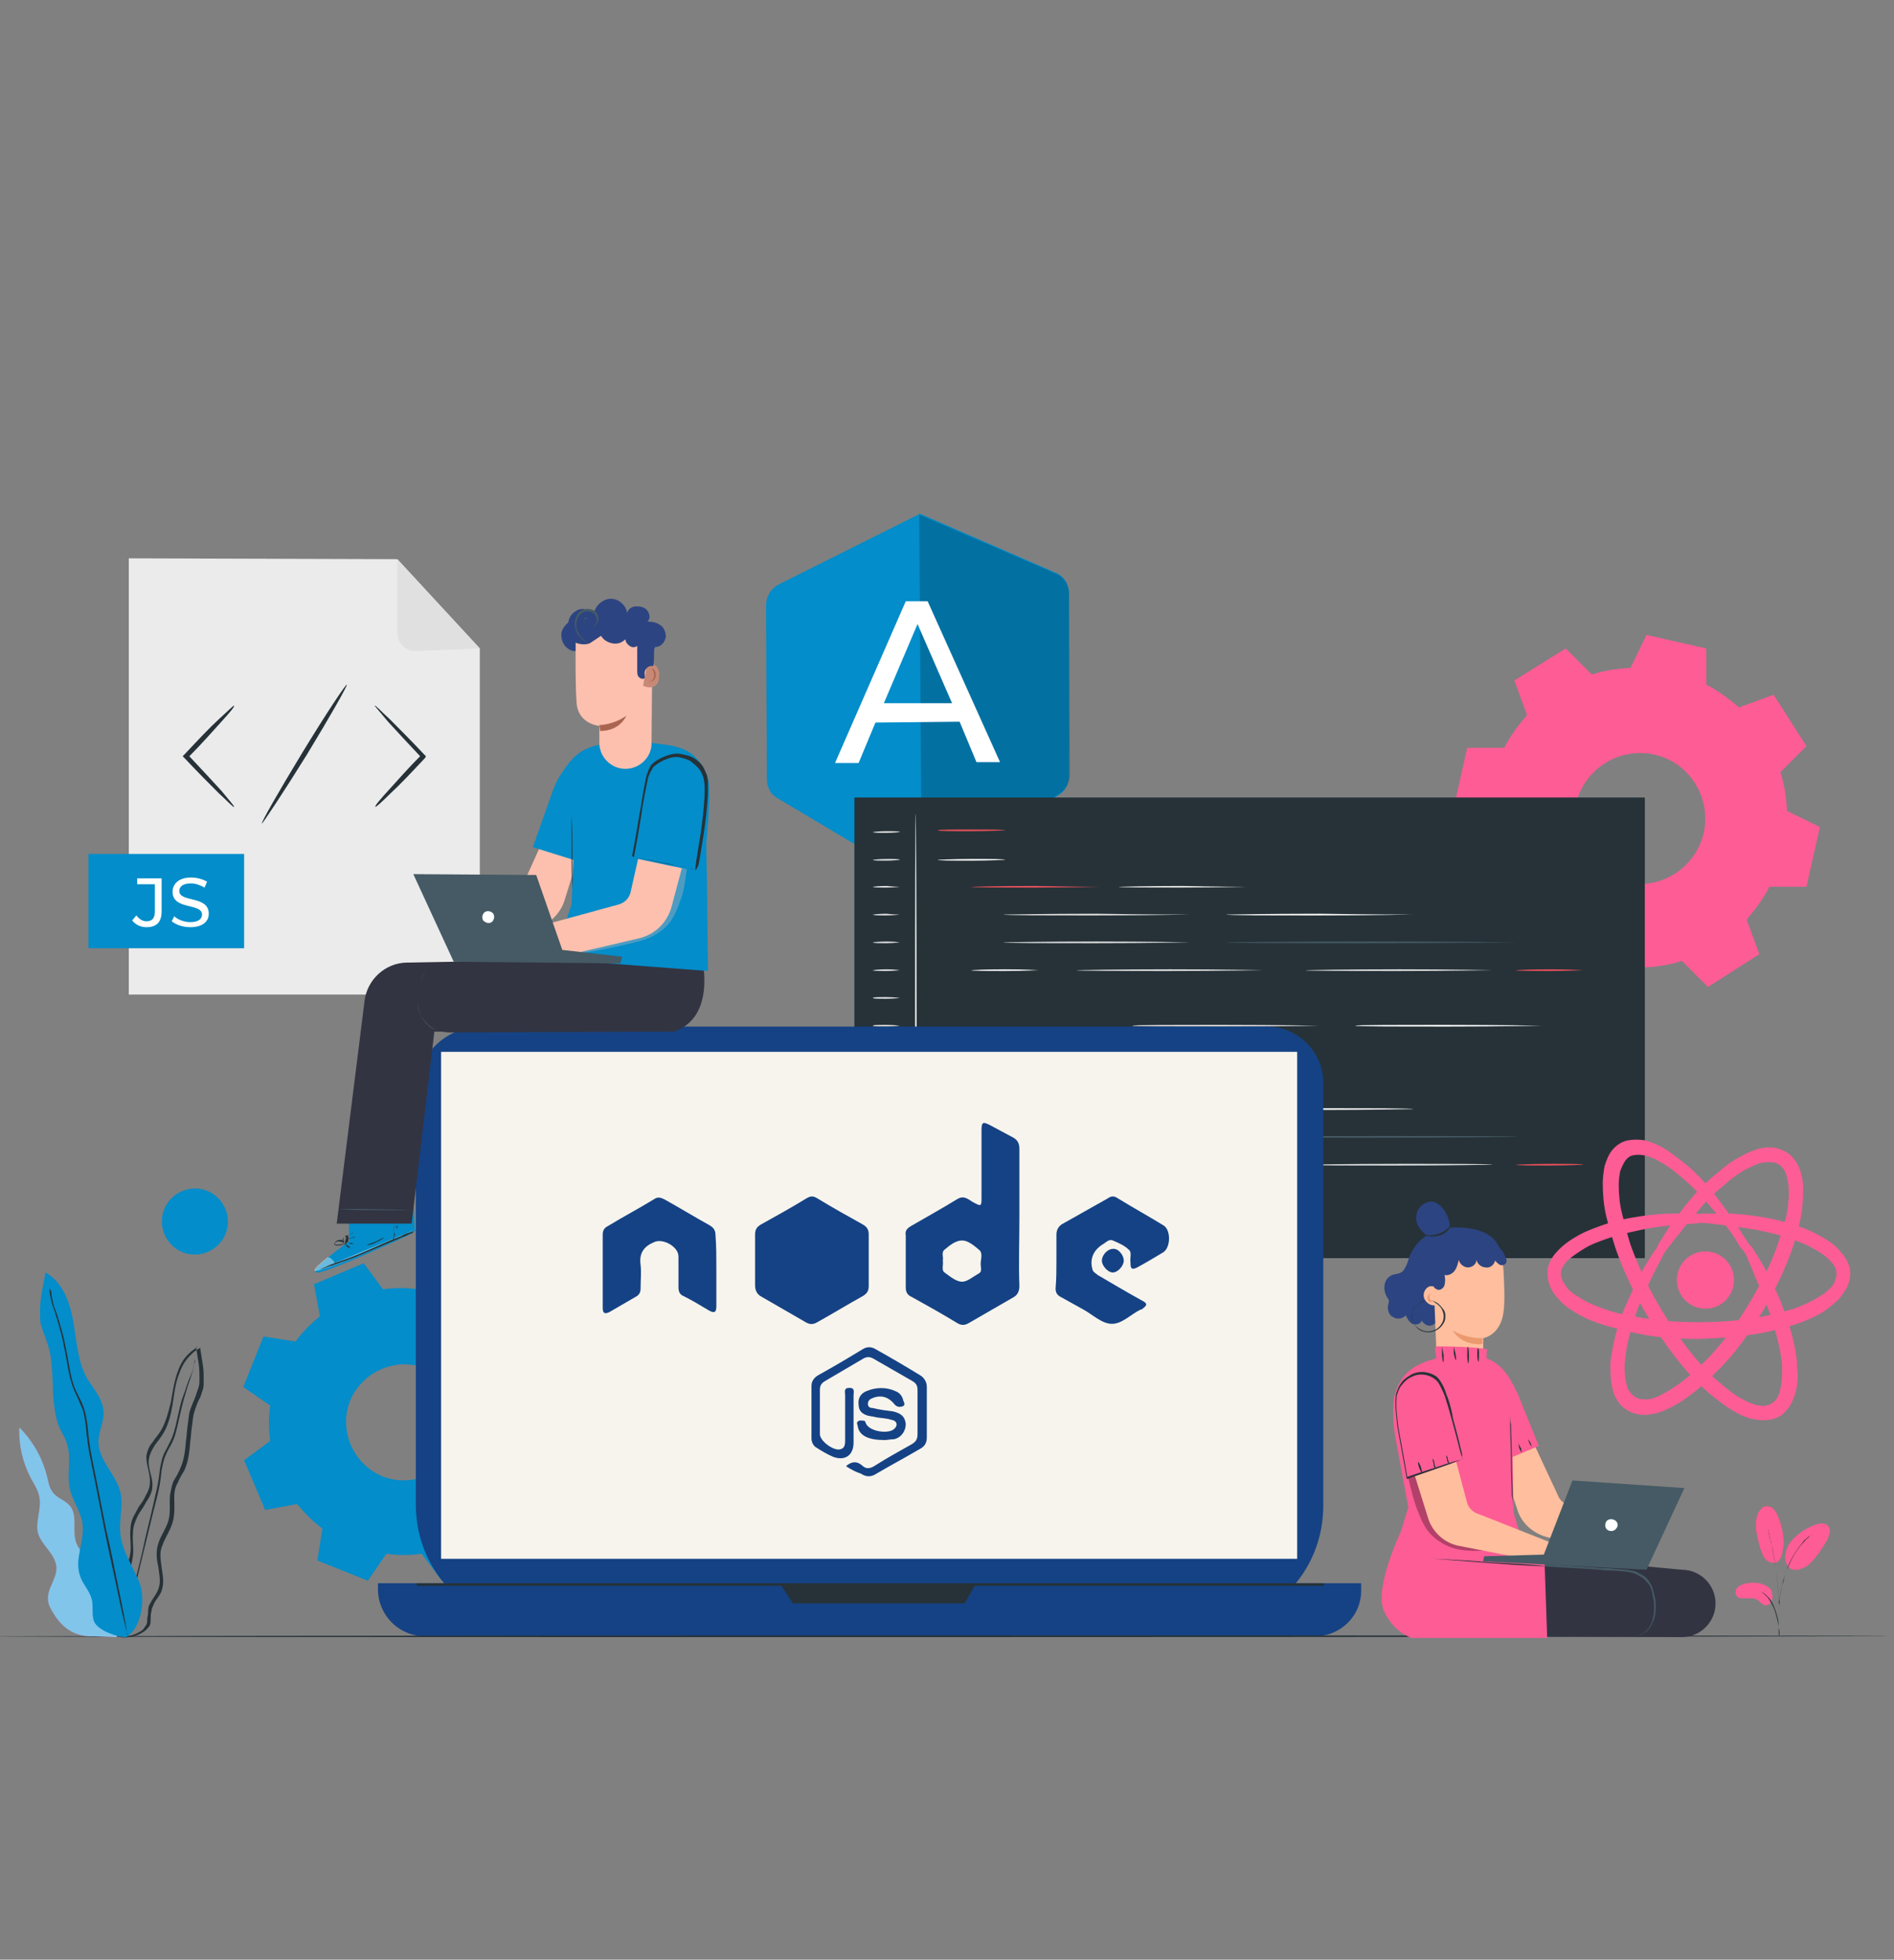<?xml version="1.0" encoding="utf-8"?>
<!-- Generator: Adobe Illustrator 21.0.0, SVG Export Plug-In . SVG Version: 6.00 Build 0)  -->
<svg version="1.1" id="Layer_1" xmlns="http://www.w3.org/2000/svg" x="0px" y="0px"
     viewBox="0 0 225 232.7" style="enable-background:new 0 0 225 232.7;" xml:space="preserve">
    <rect x="0" y="0" width="225" height="232.7" fill="#808080" stroke="none"/>
    <title>Nodejs Development Company</title>
    <style type="text/css">
	.st0{fill:#FD5C95;}
	.st1{fill:#038DCA;}
	.st2{fill:#EBEBEB;}
	.st3{fill:#263238;}
	.st4{fill:#E0E0E0;}
	.st5{fill:#FFFFFF;}
	.st6{opacity:0.2;}
	.st7{fill:#E8505B;}
	.st8{fill:#FAFAFA;}
	.st9{fill:#455A64;}
	.st10{fill:#FD5C95;stroke:#FD5C95;stroke-miterlimit:10;}
	.st11{fill:#154284;}
	.st12{fill:#F7F4ED;}
	.st13{fill:#FFBE9D;}
	.st14{fill:#2C4481;}
	.st15{fill:#EB996E;}
	.st16{fill:#323442;}
	.st17{opacity:0.3;}
	.st18{opacity:0.4;}
	.st19{fill:#FDC0AE;}
	.st20{fill:#AA6550;}
	.st21{fill:#C78976;}
	.st22{fill:#81C5EB;}
</style>
<g>
	<g>
		<g>
			<g>
				<g>
					<path class="st0" d="M202.7,81.3c1.4,0.7,2.7,1.7,3.9,2.7l4.1-1.5l3.9,6.1l-3.1,3.1c0.5,1.5,0.7,3,0.8,4.6l3.9,1.9l-1.6,7.1
						h-4.4c-0.7,1.4-1.7,2.7-2.7,3.9l1.5,4.1l-6.1,3.9l-3.1-3.1c-1.5,0.5-3,0.7-4.6,0.8l-1.9,3.9l-7.1-1.6v-4.4
						c-1.4-0.7-2.7-1.7-3.9-2.7l-4.1,1.5l-3.9-6.1l3.1-3.1c-0.5-1.5-0.7-3-0.8-4.6l-3.9-1.9l1.6-7.1h4.4c0.7-1.4,1.7-2.7,2.7-3.9
						l-1.5-4.1L186,77l3.1,3.1c1.5-0.5,3-0.7,4.6-0.8l1.9-3.9l7.1,1.6L202.7,81.3L202.7,81.3z M196.5,89.6c-4.2-0.9-8.3,1.7-9.3,5.9
						c-0.9,4.2,1.7,8.3,5.9,9.3c4.2,0.9,8.3-1.7,9.3-5.9C203.3,94.7,200.7,90.5,196.5,89.6z"/>
				</g>
			</g>
		</g>
	</g>
	<g>
		<g>
			<g>
				<g>
					<g>
						<path class="st1" d="M24.6,141.4c-2-0.8-4.3,0.2-5.1,2.2s0.2,4.3,2.2,5.1s4.3-0.2,5.1-2.2C27.6,144.5,26.6,142.2,24.6,141.4z"
							/>
					</g>
				</g>
			</g>
		</g>
		<g>
			<g>
				<g>
					<path class="st1" d="M57.3,156.1c1.1,0.8,2.1,1.8,3,2.9l3.8-0.7l2.5,5.9l-3.1,2.3c0.2,1.4,0.2,2.8,0,4.2l3.2,2.2l-2.4,6
						l-3.8-0.6c-0.8,1.1-1.8,2.1-2.9,3l0.7,3.8l-5.9,2.5l-2.3-3.1c-1.4,0.2-2.8,0.2-4.2,0l-2.2,3.2l-6-2.4l0.6-3.8
						c-1.1-0.8-2.1-1.8-3-2.9l-3.8,0.7l-2.5-5.9l3.1-2.3c-0.2-1.4-0.2-2.8,0-4.2l-3.2-2.2l2.4-6l3.8,0.6c0.8-1.1,1.8-2.1,2.9-3
						l-0.7-3.8l5.9-2.5l2.3,3.1c1.4-0.2,2.8-0.2,4.2,0l2.2-3.2l6,2.4L57.3,156.1L57.3,156.1z M50.6,162.5c-3.5-1.4-7.5,0.3-9,3.8
						c-1.4,3.5,0.3,7.5,3.8,9c3.5,1.4,7.5-0.3,9-3.8C55.9,167.9,54.2,163.9,50.6,162.5z"/>
				</g>
			</g>
		</g>
	</g>
	<g>
		<g>
			<g>
				<g>
					<g>
						<polygon class="st2" points="57,118.1 15.3,118.1 15.3,66.3 47.2,66.4 57,77 						"/>
					</g>
				</g>
				<g>
					<g>
						<g>
							<g>
								<path class="st3" d="M27.8,95.8c-0.1,0.1-0.7-0.6-1.8-1.6c-1.1-1.1-2.5-2.5-4.1-4.2l-0.2-0.2l0.2-0.2l0,0
									c1.6-1.7,3-3.2,4.1-4.2s1.8-1.7,1.8-1.6c0.1,0.1-0.5,0.8-1.5,1.9s-2.4,2.7-4,4.3l0,0v-0.4c1.6,1.7,3,3.2,4,4.3
									C27.3,95.1,27.9,95.8,27.8,95.8z"/>
							</g>
						</g>
					</g>
					<g>
						<g>
							<g>
								<path class="st3" d="M44.5,83.8c0.1-0.1,0.7,0.6,1.8,1.6c1.1,1.1,2.5,2.5,4.1,4.2l0.2,0.2L50.5,90l0,0
									c-1.6,1.7-3,3.2-4.1,4.2c-1.1,1.1-1.8,1.7-1.8,1.6c-0.1-0.1,0.5-0.8,1.5-1.9s2.4-2.7,4-4.3l0,0V90c-1.6-1.7-3-3.2-4-4.3
									C45.1,84.5,44.5,83.8,44.5,83.8z"/>
							</g>
						</g>
					</g>
					<g>
						<g>
							<g>
								<path class="st3" d="M31.1,97.8c-0.1-0.1,2-3.8,4.8-8.4c2.8-4.6,5.2-8.2,5.3-8.1s-2,3.8-4.8,8.4
									C33.6,94.2,31.2,97.8,31.1,97.8z"/>
							</g>
						</g>
					</g>
				</g>
				<g>
					<g>
						<path class="st4" d="M47.2,66.4v8.7c0,1.3,1,2.3,2.3,2.2L57,77L47.2,66.4z"/>
					</g>
				</g>
			</g>
		</g>
		<g>
			<g>
				<g>
					<rect x="10.5" y="101.4" class="st1" width="18.5" height="11.2"/>
				</g>
			</g>
			<g>
				<g>
					<path class="st5" d="M15.7,109.3l0.5-0.6c0.3,0.4,0.7,0.7,1.2,0.7c0.7,0,1-0.4,1-1.2V105h-2.1v-0.7h2.9v3.9
						c0,1.3-0.6,1.9-1.8,1.9C16.7,110.1,16.1,109.8,15.7,109.3z"/>
				</g>
				<g>
					<path class="st5" d="M20.4,109.4l0.3-0.6c0.4,0.4,1.2,0.7,1.9,0.7c1,0,1.4-0.4,1.4-0.9c0-1.4-3.5-0.5-3.5-2.7
						c0-0.9,0.7-1.7,2.2-1.7c0.7,0,1.4,0.2,1.9,0.5l-0.3,0.7c-0.5-0.3-1.1-0.5-1.6-0.5c-1,0-1.4,0.4-1.4,0.9c0,1.4,3.5,0.5,3.5,2.7
						c0,0.9-0.7,1.6-2.2,1.6C21.7,110.1,20.9,109.8,20.4,109.4z"/>
				</g>
			</g>
		</g>
	</g>
	<g>
		<g>
			<g>
				<g>
					<g>
						<path class="st1" d="M92.5,69.4c-0.9,0.5-1.5,1.4-1.5,2.5l0.1,20.6c0,1,0.5,1.9,1.3,2.3l17.1,10.2l0,0l16.3-10.6
							c0.8-0.5,1.2-1.4,1.2-2.3V70.5c0-1.1-0.6-2.1-1.6-2.5l-16.1-7L92.5,69.4z"/>
					</g>
				</g>
			</g>
			<g class="st6">
				<g>
					<path d="M109.2,61.1l0.3,43.8l16.3-10.6c0.8-0.5,1.3-1.4,1.3-2.3L127,70.5c0-1.1-0.6-2-1.6-2.4L109.2,61.1z"/>
				</g>
			</g>
		</g>
		<g>
			<g>
				<path class="st5" d="M114,85.7l-10,0.1l-2,4.8h-2.8l8.4-19.2h2.6l8.6,19.1H116L114,85.7z M113.1,83.5l-4.1-9.4l-4,9.4H113.1z"/>
			</g>
		</g>
	</g>
	<g>
		<g>
			<g>
				<rect x="101.5" y="94.7" class="st3" width="93.9" height="54.7"/>
			</g>
		</g>
		<g>
			<g>
				<g>
					<path class="st4" d="M108.8,146.6c0,0-0.1-11.2-0.1-25s0-25,0.1-25c0,0,0.1,11.2,0.1,25C108.9,135.5,108.9,146.6,108.8,146.6z"
						/>
				</g>
			</g>
		</g>
		<g>
			<g>
				<g>
					<path class="st4" d="M106.9,98.8c0,0-0.7,0.1-1.6,0.1s-1.6,0-1.6-0.1c0,0,0.7-0.1,1.6-0.1C106.2,98.7,106.9,98.7,106.9,98.8z"
						/>
				</g>
			</g>
		</g>
		<g>
			<g>
				<g>
					<path class="st4" d="M106.9,102.1c0,0-0.7,0.1-1.6,0.1s-1.6,0-1.6-0.1c0,0,0.7-0.1,1.6-0.1C106.2,102,106.9,102,106.9,102.1z"
						/>
				</g>
			</g>
		</g>
		<g>
			<g>
				<g>
					<path class="st4" d="M106.9,105.3c0,0-0.7,0.1-1.6,0.1s-1.6,0-1.6-0.1c0,0,0.7-0.1,1.6-0.1
						C106.2,105.3,106.9,105.3,106.9,105.3z"/>
				</g>
			</g>
		</g>
		<g>
			<g>
				<g>
					<path class="st4" d="M106.9,108.6c0,0-0.7,0.1-1.6,0.1s-1.6,0-1.6-0.1c0,0,0.7-0.1,1.6-0.1
						C106.2,108.6,106.9,108.6,106.9,108.6z"/>
				</g>
			</g>
		</g>
		<g>
			<g>
				<g>
					<path class="st4" d="M106.9,111.9c0,0-0.7,0.1-1.6,0.1s-1.6,0-1.6-0.1c0,0,0.7-0.1,1.6-0.1
						C106.2,111.8,106.9,111.9,106.9,111.9z"/>
				</g>
			</g>
		</g>
		<g>
			<g>
				<g>
					<path class="st4" d="M106.9,115.2c0,0-0.7,0.1-1.6,0.1s-1.6,0-1.6-0.1c0,0,0.7-0.1,1.6-0.1
						C106.2,115.1,106.9,115.2,106.9,115.2z"/>
				</g>
			</g>
		</g>
		<g>
			<g>
				<g>
					<path class="st4" d="M106.9,118.5c0,0-0.7,0.1-1.6,0.1s-1.6,0-1.6-0.1s0.7-0.1,1.6-0.1C106.2,118.4,106.9,118.5,106.9,118.5z"
						/>
				</g>
			</g>
		</g>
		<g>
			<g>
				<g>
					<path class="st4" d="M106.9,121.8c0,0-0.7,0.1-1.6,0.1s-1.6,0-1.6-0.1s0.7-0.1,1.6-0.1C106.2,121.7,106.9,121.8,106.9,121.8z"
						/>
				</g>
			</g>
		</g>
		<g>
			<g>
				<g>
					<path class="st4" d="M106.9,125.1c0,0-0.7,0.1-1.6,0.1s-1.6,0-1.6-0.1s0.7-0.1,1.6-0.1C106.2,125,106.9,125.1,106.9,125.1z"/>
				</g>
			</g>
		</g>
		<g>
			<g>
				<g>
					<path class="st4" d="M106.9,128.4c0,0-0.7,0.1-1.6,0.1s-1.6,0-1.6-0.1s0.7-0.1,1.6-0.1C106.2,128.3,106.9,128.4,106.9,128.4z"
						/>
				</g>
			</g>
		</g>
		<g>
			<g>
				<g>
					<path class="st4" d="M106.9,131.7c0,0-0.7,0.1-1.6,0.1s-1.6,0-1.6-0.1c0,0,0.7-0.1,1.6-0.1
						C106.2,131.6,106.9,131.7,106.9,131.7z"/>
				</g>
			</g>
		</g>
		<g>
			<g>
				<g>
					<path class="st4" d="M106.9,135c0,0-0.7,0.1-1.6,0.1s-1.6,0-1.6-0.1c0,0,0.7-0.1,1.6-0.1C106.2,134.9,106.9,134.9,106.9,135z"
						/>
				</g>
			</g>
		</g>
		<g>
			<g>
				<g>
					<path class="st4" d="M106.9,138.3c0,0-0.7,0.1-1.6,0.1s-1.6,0-1.6-0.1c0,0,0.7-0.1,1.6-0.1
						C106.2,138.2,106.9,138.2,106.9,138.3z"/>
				</g>
			</g>
		</g>
		<g>
			<g>
				<g>
					<path class="st4" d="M106.9,141.6c0,0-0.7,0.1-1.6,0.1s-1.6,0-1.6-0.1c0,0,0.7-0.1,1.6-0.1
						C106.2,141.5,106.9,141.5,106.9,141.6z"/>
				</g>
			</g>
		</g>
		<g>
			<g>
				<g>
					<path class="st4" d="M106.9,144.9c0,0-0.7,0.1-1.6,0.1s-1.6,0-1.6-0.1c0,0,0.7-0.1,1.6-0.1
						C106.2,144.8,106.9,144.8,106.9,144.9z"/>
				</g>
			</g>
		</g>
		<g>
			<g>
				<g>
					<path class="st7" d="M119.4,98.6c0,0-1.8,0.1-4,0.1s-4,0-4-0.1s1.8-0.1,4-0.1S119.4,98.5,119.4,98.6z"/>
				</g>
			</g>
		</g>
		<g>
			<g>
				<g>
					<path class="st7" d="M119.4,144.9c0,0-1.8,0.1-4,0.1s-4,0-4-0.1c0,0,1.8-0.1,4-0.1C117.6,144.8,119.4,144.8,119.4,144.9z"/>
				</g>
			</g>
		</g>
		<g>
			<g>
				<g>
					<path class="st7" d="M130.6,105.3c0,0-3.4,0.1-7.6,0.1s-7.6,0-7.6-0.1c0,0,3.4-0.1,7.6-0.1
						C127.2,105.3,130.6,105.3,130.6,105.3z"/>
				</g>
			</g>
		</g>
		<g>
			<g>
				<g>
					<path class="st4" d="M148.1,105.3c0,0-3.4,0.1-7.6,0.1c-4.2,0-7.6,0-7.6-0.1c0,0,3.4-0.1,7.6-0.1
						C144.7,105.3,148.1,105.3,148.1,105.3z"/>
				</g>
			</g>
		</g>
		<g>
			<g>
				<g>
					<path class="st4" d="M141.4,108.6c0,0-5,0.1-11.1,0.1c-6.1,0-11.1,0-11.1-0.1c0,0,5-0.1,11.1-0.1
						C136.4,108.6,141.4,108.6,141.4,108.6z"/>
				</g>
			</g>
		</g>
		<g>
			<g>
				<g>
					<path class="st4" d="M141.4,111.9c0,0-5,0.1-11.1,0.1c-6.1,0-11.1,0-11.1-0.1c0,0,5-0.1,11.1-0.1
						C136.4,111.8,141.4,111.9,141.4,111.9z"/>
				</g>
			</g>
		</g>
		<g>
			<g>
				<g>
					<path class="st4" d="M156.7,121.8c0,0-5,0.1-11.1,0.1s-11.1,0-11.1-0.1s5-0.1,11.1-0.1C151.7,121.7,156.7,121.8,156.7,121.8z"
						/>
				</g>
			</g>
		</g>
		<g>
			<g>
				<g>
					<path class="st4" d="M150.1,115.2c0,0-5,0.1-11.1,0.1s-11.1,0-11.1-0.1c0,0,5-0.1,11.1-0.1S150.1,115.2,150.1,115.2z"/>
				</g>
			</g>
		</g>
		<g>
			<g>
				<g>
					<path class="st4" d="M177.3,115.2c0,0-5,0.1-11.1,0.1s-11.1,0-11.1-0.1c0,0,5-0.1,11.1-0.1S177.3,115.2,177.3,115.2z"/>
				</g>
			</g>
		</g>
		<g>
			<g>
				<g>
					<path class="st8" d="M167.9,108.6c0,0-5,0.1-11.1,0.1s-11.1,0-11.1-0.1c0,0,5-0.1,11.1-0.1
						C162.9,108.6,167.9,108.6,167.9,108.6z"/>
				</g>
			</g>
		</g>
		<g>
			<g>
				<g>
					<path class="st8" d="M183.2,121.8c0,0-5,0.1-11.1,0.1s-11.1,0-11.1-0.1s5-0.1,11.1-0.1C178.3,121.7,183.2,121.8,183.2,121.8z"
						/>
				</g>
			</g>
		</g>
		<g>
			<g>
				<g>
					<path class="st9" d="M180.2,111.9c0,0-7.7,0.1-17.3,0.1c-9.5,0-17.3,0-17.3-0.1c0,0,7.7-0.1,17.3-0.1
						C172.4,111.8,180.2,111.9,180.2,111.9z"/>
				</g>
			</g>
		</g>
		<g>
			<g>
				<g>
					<path class="st8" d="M119.4,102.1c0,0-1.8,0.1-4,0.1s-4,0-4-0.1c0,0,1.8-0.1,4-0.1S119.4,102,119.4,102.1z"/>
				</g>
			</g>
		</g>
		<g>
			<g>
				<g>
					<path class="st8" d="M119.4,141.6c0,0-1.8,0.1-4,0.1s-4,0-4-0.1c0,0,1.8-0.1,4-0.1S119.4,141.5,119.4,141.6z"/>
				</g>
			</g>
		</g>
		<g>
			<g>
				<g>
					<path class="st8" d="M123.4,115.2c0,0-1.8,0.1-4,0.1s-4,0-4-0.1c0,0,1.8-0.1,4-0.1S123.4,115.2,123.4,115.2z"/>
				</g>
			</g>
		</g>
		<g>
			<g>
				<g>
					<path class="st7" d="M188.1,115.2c0,0-1.8,0.1-4,0.1s-4,0-4-0.1c0,0,1.8-0.1,4-0.1S188.1,115.2,188.1,115.2z"/>
				</g>
			</g>
		</g>
		<g>
			<g>
				<g>
					<path class="st7" d="M130.6,128.4c0,0-3.4,0.1-7.6,0.1s-7.6,0-7.6-0.1c0,0,3.4-0.1,7.6-0.1
						C127.2,128.3,130.6,128.3,130.6,128.4z"/>
				</g>
			</g>
		</g>
		<g>
			<g>
				<g>
					<path class="st4" d="M148.1,128.4c0,0-3.4,0.1-7.6,0.1c-4.2,0-7.6,0-7.6-0.1c0,0,3.4-0.1,7.6-0.1
						C144.7,128.3,148.1,128.3,148.1,128.4z"/>
				</g>
			</g>
		</g>
		<g>
			<g>
				<g>
					<path class="st4" d="M141.4,131.7c0,0-5,0.1-11.1,0.1c-6.1,0-11.1,0-11.1-0.1s5-0.1,11.1-0.1
						C136.4,131.6,141.4,131.6,141.4,131.7z"/>
				</g>
			</g>
		</g>
		<g>
			<g>
				<g>
					<path class="st4" d="M141.4,135c0,0-5,0.1-11.1,0.1c-6.1,0-11.1,0-11.1-0.1c0,0,5-0.1,11.1-0.1
						C136.4,134.9,141.4,134.9,141.4,135z"/>
				</g>
			</g>
		</g>
		<g>
			<g>
				<g>
					<path class="st4" d="M150.1,138.3c0,0-5,0.1-11.1,0.1s-11.1,0-11.1-0.1c0,0,5-0.1,11.1-0.1S150.1,138.2,150.1,138.3z"/>
				</g>
			</g>
		</g>
		<g>
			<g>
				<g>
					<path class="st4" d="M177.3,138.3c0,0-5,0.1-11.1,0.1s-11.1,0-11.1-0.1c0,0,5-0.1,11.1-0.1S177.3,138.2,177.3,138.3z"/>
				</g>
			</g>
		</g>
		<g>
			<g>
				<g>
					<path class="st8" d="M167.9,131.7c0,0-5,0.1-11.1,0.1s-11.1,0-11.1-0.1s5-0.1,11.1-0.1C162.9,131.6,167.9,131.6,167.9,131.7z"
						/>
				</g>
			</g>
		</g>
		<g>
			<g>
				<g>
					<path class="st9" d="M180.2,135c0,0-7.7,0.1-17.3,0.1c-9.5,0-17.3,0-17.3-0.1c0,0,7.7-0.1,17.3-0.1
						C172.4,134.9,180.2,134.9,180.2,135z"/>
				</g>
			</g>
		</g>
		<g>
			<g>
				<g>
					<path class="st8" d="M123.4,138.3c0,0-1.8,0.1-4,0.1s-4,0-4-0.1c0,0,1.8-0.1,4-0.1S123.4,138.2,123.4,138.3z"/>
				</g>
			</g>
		</g>
		<g>
			<g>
				<g>
					<path class="st7" d="M188.1,138.3c0,0-1.8,0.1-4,0.1s-4,0-4-0.1c0,0,1.8-0.1,4-0.1S188.1,138.2,188.1,138.3z"/>
				</g>
			</g>
		</g>
	</g>
	<g>
		<g>
			<g>
				<g>
					<path class="st10" d="M207.8,148.6c-0.1,0-0.6-0.9-1.8-2.6c-0.6-0.8-1.3-1.8-2.3-2.9c-0.9-1.1-2-2.3-3.4-3.5
						c-0.7-0.6-1.4-1.2-2.2-1.7s-1.7-1-2.7-1.2c-0.5-0.1-1-0.1-1.5,0s-0.9,0.4-1.2,0.8c-0.3,0.4-0.5,0.9-0.7,1.4
						c-0.1,0.5-0.2,1.1-0.2,1.7c0,1.2,0.1,2.4,0.4,3.6c0.3,1.2,0.6,2.4,1,3.7c0.9,2.5,2,4.9,3.4,7.3c1.4,2.4,2.9,4.6,4.6,6.6
						c0.8,1,1.7,1.9,2.7,2.7c0.9,0.8,1.9,1.6,2.9,2.1c0.5,0.3,1,0.5,1.6,0.7c0.5,0.1,1.1,0.2,1.5,0.1c0.5-0.1,0.9-0.3,1.3-0.7
						c0.3-0.3,0.6-0.8,0.7-1.3c0.3-1,0.3-2,0.3-3s-0.2-1.9-0.4-2.8c-0.4-1.8-0.9-3.3-1.4-4.7s-1-2.5-1.4-3.4
						C208.3,149.7,207.8,148.7,207.8,148.6c0,0,0.2,0.2,0.5,0.7s0.7,1.1,1.2,2.1c0.5,0.9,1,2,1.6,3.4c0.5,1.4,1.1,2.9,1.5,4.7
						c0.2,0.9,0.4,1.9,0.4,2.9c0.1,1,0.1,2.1-0.3,3.2c-0.2,0.5-0.4,1.1-0.9,1.6c-0.4,0.5-1,0.8-1.7,0.9c-0.6,0.1-1.3,0-1.9-0.1
						c-0.6-0.2-1.2-0.4-1.7-0.7c-1.1-0.6-2.1-1.4-3.1-2.2c-1-0.9-1.9-1.8-2.8-2.8c-1.7-2-3.3-4.3-4.7-6.7s-2.6-4.9-3.5-7.5
						c-0.4-1.3-0.8-2.5-1.1-3.8s-0.4-2.5-0.4-3.8c0-0.6,0.1-1.3,0.2-1.9c0.2-0.6,0.4-1.2,0.8-1.7c0.4-0.5,1-0.9,1.6-1s1.2-0.1,1.8,0
						c1.1,0.3,2.1,0.8,2.9,1.4c0.8,0.6,1.6,1.2,2.3,1.8c1.4,1.3,2.4,2.5,3.3,3.7c0.9,1.2,1.6,2.2,2.2,3.1c0.6,0.9,0.9,1.6,1.2,2
						C207.8,148.4,207.9,148.6,207.8,148.6z"/>
				</g>
			</g>
		</g>
		<g>
			<g>
				<g>
					<path class="st10" d="M197.2,148.6c0.1,0-0.5,1-1.4,2.8c-0.4,0.9-0.9,2-1.5,3.3c-0.5,1.3-1,2.8-1.4,4.5
						c-0.2,0.9-0.3,1.8-0.4,2.7c0,0.9,0,1.9,0.3,2.8c0.1,0.5,0.4,0.9,0.7,1.2s0.7,0.6,1.2,0.7c0.5,0.1,1,0.1,1.5,0s1-0.3,1.5-0.6
						c1-0.5,2-1.2,2.9-1.9c0.9-0.8,1.8-1.6,2.7-2.5c1.7-1.8,3.3-3.9,4.7-6.2s2.6-4.6,3.5-7c0.4-1.2,0.8-2.4,1.1-3.5
						c0.3-1.2,0.4-2.3,0.4-3.5c0-0.6-0.1-1.1-0.2-1.6c-0.1-0.5-0.3-1-0.6-1.4s-0.7-0.6-1.1-0.8c-0.4-0.1-0.9-0.1-1.4-0.1
						c-1,0.1-1.9,0.6-2.7,1c-0.8,0.5-1.6,1-2.2,1.6c-1.4,1.1-2.5,2.2-3.4,3.3c-0.9,1-1.7,2-2.3,2.8
						C197.8,147.7,197.2,148.7,197.2,148.6c0,0,0.1-0.3,0.3-0.7c0.3-0.5,0.7-1.1,1.2-1.9c0.6-0.8,1.3-1.8,2.2-2.9
						c0.9-1.1,2-2.3,3.4-3.4c0.7-0.6,1.4-1.2,2.3-1.7c0.9-0.5,1.8-1,2.9-1.2c0.5-0.1,1.1-0.1,1.7,0.1c0.6,0.2,1.1,0.5,1.5,1
						s0.7,1.1,0.8,1.7c0.2,0.6,0.2,1.2,0.2,1.8c0,1.2-0.1,2.4-0.4,3.7c-0.3,1.2-0.6,2.4-1.1,3.7c-0.9,2.4-2.1,4.8-3.5,7.1
						s-3,4.5-4.8,6.3c-0.9,0.9-1.8,1.8-2.8,2.6s-2,1.5-3.1,2c-0.6,0.3-1.1,0.5-1.7,0.6c-0.6,0.1-1.2,0.2-1.8,0
						c-0.6-0.1-1.2-0.5-1.6-0.9c-0.4-0.5-0.7-1-0.8-1.5c-0.3-1.1-0.3-2.1-0.3-3.1c0.1-1,0.3-1.9,0.5-2.8c0.4-1.7,1-3.3,1.6-4.6
						s1.1-2.4,1.6-3.3c0.5-0.9,0.9-1.5,1.2-2C197,148.8,197.1,148.6,197.2,148.6z"/>
				</g>
			</g>
		</g>
		<g>
			<g>
				<g>
					<path class="st10" d="M201.8,144.7c0,0.1-1.1,0.1-3.1,0.3c-1,0.1-2.2,0.2-3.6,0.5c-1.4,0.3-2.9,0.6-4.6,1.2
						c-0.8,0.3-1.7,0.6-2.5,1.1s-1.6,1-2.3,1.7c-0.3,0.4-0.6,0.8-0.7,1.2c-0.1,0.4-0.1,0.9,0.1,1.4c0.2,0.5,0.5,0.9,0.8,1.3
						c0.4,0.4,0.8,0.7,1.3,1c0.9,0.6,2,1.1,3.2,1.5c1.1,0.4,2.3,0.7,3.6,0.9c2.5,0.5,5.1,0.7,7.8,0.7s5.3-0.2,7.8-0.7
						c1.2-0.2,2.4-0.6,3.6-0.9c1.1-0.4,2.2-0.9,3.2-1.5c0.5-0.3,0.9-0.6,1.3-1c0.4-0.4,0.7-0.8,0.8-1.3c0.2-0.5,0.2-0.9,0.1-1.4
						c-0.1-0.4-0.4-0.9-0.7-1.2c-0.6-0.7-1.5-1.3-2.3-1.7c-0.8-0.5-1.7-0.8-2.5-1.1c-1.6-0.6-3.2-0.9-4.6-1.2
						c-1.4-0.2-2.6-0.4-3.6-0.5C202.9,144.7,201.8,144.7,201.8,144.7s0.3-0.1,0.8-0.1s1.3,0,2.3,0s2.2,0.1,3.6,0.3
						c1.4,0.2,3,0.5,4.7,1.1c0.9,0.3,1.7,0.6,2.6,1.1c0.9,0.5,1.8,1,2.5,1.9c0.4,0.4,0.7,0.9,0.9,1.5s0.1,1.3-0.1,1.8
						c-0.2,0.6-0.6,1.1-1,1.6c-0.4,0.4-0.9,0.8-1.4,1.2c-1,0.7-2.2,1.2-3.3,1.6c-1.2,0.4-2.4,0.7-3.7,1c-2.5,0.5-5.2,0.7-7.9,0.8
						c-2.7,0-5.4-0.2-7.9-0.8c-1.3-0.3-2.5-0.6-3.7-1s-2.3-0.9-3.3-1.6c-0.5-0.3-1-0.7-1.4-1.2c-0.4-0.4-0.8-1-1-1.6
						s-0.2-1.3-0.1-1.8c0.2-0.6,0.5-1.1,0.9-1.5c0.7-0.8,1.6-1.4,2.5-1.9s1.8-0.8,2.6-1.1c1.7-0.6,3.3-0.9,4.7-1.1
						c1.4-0.2,2.6-0.3,3.6-0.3s1.8,0,2.3,0C201.6,144.6,201.8,144.6,201.8,144.7z"/>
				</g>
			</g>
		</g>
		<g>
			<g>
				<ellipse class="st10" cx="202.6" cy="152" rx="2.9" ry="2.9"/>
			</g>
		</g>
	</g>
	<g>
		<g>
			<g>
				<g>
					<g>
						<g>
							<path class="st11" d="M142.7,193.3H64c-8,0-14.6-6.5-14.6-14.6v-49c0-4.3,3.5-7.8,7.8-7.8h93.3c3.7,0,6.7,3,6.7,6.7v50
								C157.3,186.8,150.8,193.3,142.7,193.3z"/>
						</g>
					</g>
				</g>
			</g>
			<g>
				<g>
					<g>
						<g>
							<path class="st11" d="M156.2,194.3H50.5c-3.1,0-5.6-2.5-5.6-5.6V188h116.8v0.7C161.8,191.8,159.3,194.3,156.2,194.3z"/>
						</g>
					</g>
				</g>
			</g>
			<g>
				<g>
					<g>
						<g>
							<rect x="52.4" y="124.9" class="st12" width="101.7" height="60.2"/>
						</g>
					</g>
				</g>
			</g>
			<g>
				<g>
					<g>
						<g>
							<polygon class="st3" points="92.7,188.1 94.2,190.4 114.6,190.4 115.9,188.1 							"/>
						</g>
					</g>
				</g>
			</g>
		</g>
		<g>
			<g>
				<g>
					<g>
						<rect x="49.5" y="188" class="st3" width="107.8" height="0.3"/>
					</g>
				</g>
			</g>
		</g>
	</g>
	<g>
		<g>
			<g>
				<path class="st3" d="M224.4,194.3c0,0-50.4,0.1-112.5,0.1s-112.5,0-112.5-0.1c0,0,50.3-0.1,112.5-0.1
					C174,194.2,224.4,194.2,224.4,194.3z"/>
			</g>
		</g>
	</g>
	<g>
		<g>
			<g>
				<g>
					<path class="st13" d="M178.8,174.8l1.4,4.3c0.5,1.8,2,3.1,3.9,3.5l9.2,1.7l2.5-0.1l-2.5-3.1l-6.9-2.4c-0.7-0.1-1.2-0.7-1.4-1.3
						l-2.8-6l-3.5,2.1L178.8,174.8z"/>
				</g>
			</g>
		</g>
		<g>
			<g>
				<g>
					<path class="st14" d="M172.2,145.8c0.1-0.7-0.2-1.3-0.5-1.9c-0.4-0.6-0.9-1.1-1.5-1.2c-0.7-0.1-1.5,0.4-1.8,1.1
						c-0.3,0.7-0.2,1.5,0.3,2.1c0.2,0.3,0.5,0.6,0.8,0.8c-1,0.6-1.7,1.6-2.1,2.6c-0.1,0.4-0.2,0.7-0.4,1.1c-0.2,0.4-0.4,0.7-0.8,0.8
						c-0.3,0.1-0.6,0.1-0.8,0.2c-0.5,0.2-0.8,0.6-0.9,1.1c-0.1,0.5,0,1,0.2,1.4c0.1,0.2,0.3,0.4,0.3,0.6c0,0.2-0.1,0.3-0.1,0.5
						c-0.1,0.5,0.1,1.2,0.6,1.4c0.5,0.3,1.1,0.2,1.5-0.2c0.2,0.4,0.4,0.8,0.8,1c0.4,0.2,1,0,1.1-0.4c0.2,0.4,0.7,0.7,1.1,0.6
						c0.4-0.1,0.8-0.5,0.8-0.9l7.4-8.1C177.3,145.5,173,145.7,172.2,145.8z"/>
				</g>
			</g>
			<g>
				<g>
					<g>
						<g>
							<g>
								<g>
									<g>
										<g>
											<g>
												<g>
													<g>
														<g>
															<g>
																<path class="st13" d="M171,148.6c-0.5,0.1-0.8,0.5-0.8,0.9l0,0l0.5,12.5c0,1.5,2.7,3.2,4.3,3.2l0,0
																	c1.6,0,1.1-1.7,1.2-3.1c0-2.3,0-3.2,0-3.2s2-0.3,2.4-3c0.2-1.3,0.1-3.5,0-5.2c-0.1-1.6-1.1-3.5-2.7-3.4L171,148.6z"
																	/>
															</g>
														</g>
													</g>
												</g>
											</g>
										</g>
										<g>
											<g>
												<g>
													<g>
														<g>
															<g>
																<path class="st15" d="M176.1,158.9c0,0-1.8,0.1-3.5-0.9c0,0,0.9,1.8,3.5,1.6V158.9z"/>
															</g>
														</g>
													</g>
												</g>
											</g>
										</g>
									</g>
								</g>
							</g>
						</g>
					</g>
					<g>
						<g>
							<g>
								<path class="st13" d="M170.4,152.8c-0.2-0.1-0.5-0.1-0.7,0c-0.5,0.3-0.7,0.9-0.5,1.4s0.8,0.9,1.3,0.8"/>
							</g>
						</g>
					</g>
					<g>
						<g>
							<g>
								<path class="st14" d="M174.6,146.5c1,0,1.7,0.3,2.5,0.8s1.5,1.2,1.8,2.1c0.1,0.2,0.1,0.4,0,0.6c-0.1,0.2-0.5,0.3-0.7,0.2
									s-0.4-0.3-0.6-0.5c-0.1,0.5-0.6,0.9-1.1,0.8c-0.5,0-1-0.4-1.1-0.9c0,0.5-0.5,0.9-1,0.9s-1-0.4-1.1-0.9
									c-0.1,0.4-0.2,0.9-0.5,1.3c-0.3,0.4-0.8,0.6-1.2,0.5c0.1,0.4,0.1,0.8,0,1.2s-0.6,0.7-0.9,0.5c-0.4-0.1-0.5-0.6-0.6-0.9
									c-0.2-0.7-0.3-1.5-0.3-2.2s0.2-1.5,0.7-2.1s1.2-1,1.9-1.2S173.9,146.5,174.6,146.5"/>
							</g>
						</g>
					</g>
					<g>
						<g>
							<g>
								<g>
									<path class="st15" d="M170.2,154.4c0,0-0.1,0-0.2,0c-0.1,0-0.2-0.2-0.2-0.4s0.1-0.4,0.3-0.4c0.1-0.1,0.2,0,0.2,0
										s-0.1-0.1-0.3,0c-0.1,0-0.2,0.1-0.3,0.2c-0.1,0.1-0.1,0.2-0.1,0.3c0,0.3,0.1,0.5,0.3,0.5
										C170.2,154.5,170.3,154.4,170.2,154.4z"/>
								</g>
							</g>
						</g>
					</g>
					<g>
						<g>
							<g>
								<g>
									<path class="st3" d="M169.2,154.5c0,0,0,0-0.1,0s-0.2,0.1-0.3,0.1c-0.2,0.1-0.6,0.4-0.9,0.8c-0.1,0.2-0.2,0.5-0.2,0.8
										s0.1,0.6,0.2,0.9c0.2,0.3,0.4,0.6,0.7,0.8s0.7,0.3,1.1,0.3c0.8,0,1.5-0.5,1.8-1.1c0.2-0.3,0.2-0.6,0.2-0.9
										c0-0.3-0.1-0.6-0.3-0.8c-0.3-0.4-0.6-0.7-0.9-0.8c-0.1-0.1-0.2-0.1-0.3-0.1s-0.1,0-0.1,0s0.2,0,0.4,0.2
										c0.2,0.1,0.6,0.4,0.8,0.8c0.1,0.2,0.2,0.5,0.2,0.7c0,0.3,0,0.6-0.2,0.9c-0.3,0.6-0.9,1-1.7,1c-0.7,0-1.4-0.5-1.7-1
										c-0.3-0.6-0.3-1.2,0-1.6c0.2-0.4,0.6-0.7,0.8-0.8C169.1,154.6,169.3,154.5,169.2,154.5z"/>
								</g>
							</g>
						</g>
					</g>
				</g>
				<g>
					<g>
						<g>
							<path class="st3" d="M172.3,145.7c0,0-0.1,0.2-0.3,0.4s-0.5,0.5-1,0.6c-0.4,0.1-0.8,0.2-1.1,0.1c-0.3,0-0.5-0.1-0.5-0.1
								c0-0.1,0.7,0.1,1.5-0.2C171.8,146.2,172.2,145.6,172.3,145.7z"/>
						</g>
					</g>
				</g>
			</g>
		</g>
		<g>
			<g>
				<g>
					<g>
						<g>
							<path class="st16" d="M174.1,194.3c-6.3-2.1-2-10.5-2-10.5l27.7,2.6c2.2,0,4,1.8,4,4l0,0c0,2.2-1.8,4-4,4L174.1,194.3"/>
						</g>
					</g>
				</g>
			</g>
			<g>
				<g>
					<g>
						<g>
							<path class="st16" d="M167.7,194.3c-6.2-2.1-1.9-10.5-1.9-10.5l27,2.5c2.6,0,3.9,1.3,3.9,4l0,0c0,2.2-0.8,4.1-3.9,4H167.7"/>
						</g>
					</g>
				</g>
			</g>
			<g>
				<g>
					<g>
						<g>
							<g>
								<g>
									<path class="st9" d="M173.9,185.3L173.9,185.3c0.1,0,0.2,0,0.3,0c0.2,0,0.5,0,0.9,0c0.8,0,1.8,0.1,3.2,0.2
										c2.7,0.1,6.4,0.3,10.5,0.6c0.5,0,1,0.1,1.5,0.1s1,0,1.5,0.1c0.5,0,1,0.1,1.4,0.1c0.5,0.1,0.9,0.1,1.3,0.3
										c0.4,0.2,0.8,0.4,1.1,0.7s0.5,0.7,0.7,1.1c0.1,0.4,0.2,0.8,0.3,1.2s0.1,0.8,0.1,1.1c0,0.7-0.1,1.4-0.4,1.9
										c-0.2,0.5-0.5,0.9-0.8,1.1c-0.3,0.2-0.6,0.4-0.8,0.4c-0.2,0.1-0.2,0,0,0c0.2-0.1,0.5-0.2,0.7-0.4c0.3-0.2,0.6-0.6,0.8-1.1
										s0.3-1.1,0.3-1.8c0-0.4,0-0.7-0.1-1.1c-0.1-0.4-0.1-0.8-0.3-1.2c-0.1-0.4-0.4-0.7-0.7-1s-0.7-0.5-1.1-0.7
										c-0.4-0.2-0.9-0.2-1.3-0.3c-0.5,0-0.9-0.1-1.4-0.1s-1,0-1.5-0.1c-0.5,0-1-0.1-1.5-0.1c-4.1-0.2-7.8-0.5-10.5-0.6
										c-1.3-0.1-2.4-0.2-3.2-0.2c-0.4,0-0.7,0-0.9-0.1C174.1,185.3,174,185.3,173.9,185.3L173.9,185.3z"/>
								</g>
							</g>
						</g>
					</g>
				</g>
			</g>
		</g>
		<g>
			<g>
				<g>
					<path class="st0" d="M183.5,185.8l-2.2-1.1l-1.5-5.1l-0.1-6.6l3.1-1.3l-2.5-6.2c-0.5-0.9-1.4-3.4-3.7-4.2c0-0.5,0-0.9,0.1-1
						c0.2-0.3-5.7-0.5-6.1-0.4c-0.3,0.1,0.1,1.2,0,1.4c-2.1,0.6-4.1,1.4-4.9,4.3c-0.3,1.1-0.2,3.5,0,4.7l1.6,8.7l-0.9,2.9
						c0,0-3.2,6.7-2,9.4c1.2,2.6,3.3,3.2,3.3,3.2h16.1L183.5,185.8z"/>
				</g>
			</g>
			<g>
				<g>
					<g class="st17">
						<g>
							<g>
								<g>
									<g>
										<path d="M167.3,175.5c0.3,1.2,0.7,3,1.2,4.1c0.3,0.8,0.7,1.7,1.3,2.4c0.8,0.9,1.9,1.6,3.1,1.9c1.2,0.3,2.4,0.3,3.7,0.2
											l-6.1-3.4l-1.6-5.6L167.3,175.5z"/>
									</g>
								</g>
							</g>
						</g>
					</g>
					<g>
						<g>
							<g>
								<g>
									<g>
										<path class="st3" d="M179.7,179.4c0,0,0-0.2,0-0.5s0-0.8-0.1-1.3c0-1.1-0.1-2.6-0.1-4.2c0-1.6-0.1-3.1-0.1-4.2
											c0-0.5,0-0.9,0-1.3c0-0.3,0-0.5,0-0.5s0,0.2,0,0.5s0,0.8,0.1,1.3c0,1.1,0.1,2.6,0.1,4.2c0,1.6,0.1,3.1,0.1,4.2
											c0,0.5,0,0.9,0,1.3C179.7,179.2,179.7,179.4,179.7,179.4z"/>
									</g>
								</g>
							</g>
						</g>
					</g>
				</g>
				<g>
					<g>
						<g>
							<g>
								<path class="st3" d="M173.8,173.3c0,0,0,0-0.1,0s-0.2,0.1-0.3,0.1c-0.3,0.1-0.8,0.3-1.3,0.5c-1.2,0.4-2.8,1-4.9,1.7h-0.1
									v-0.1c-0.3-1.8-0.7-3.8-1.1-6.1l0,0l0,0c-0.1-1.1-0.3-2.3-0.2-3.5c0-0.3,0.1-0.6,0.2-0.8c0.1-0.3,0.2-0.5,0.4-0.8
									c0.3-0.5,0.8-0.8,1.3-1.1c1-0.5,2.2-0.3,3,0.3c0.4,0.4,0.6,0.8,0.8,1.2s0.3,0.9,0.5,1.3c0.3,0.9,0.5,1.7,0.6,2.4
									c0.4,1.5,0.7,2.6,0.9,3.5c0.1,0.4,0.2,0.7,0.2,0.9C173.7,173,173.7,173.1,173.8,173.3C173.8,173.2,173.8,173.3,173.8,173.3
									S173.8,173.2,173.8,173.3c0-0.2-0.1-0.2-0.1-0.3c-0.1-0.2-0.2-0.5-0.3-0.9c-0.2-0.8-0.5-2-0.9-3.4c-0.2-0.7-0.4-1.5-0.7-2.4
									c-0.1-0.4-0.3-0.9-0.5-1.3c-0.2-0.4-0.4-0.9-0.8-1.2c-0.7-0.6-1.9-0.8-2.8-0.3c-0.5,0.2-0.9,0.6-1.2,1
									c-0.2,0.2-0.3,0.5-0.4,0.7c-0.1,0.3-0.2,0.5-0.2,0.8c-0.1,1.2,0.1,2.3,0.2,3.4l0,0c0.4,2.2,0.8,4.3,1.1,6.1l-0.1-0.1
									c2-0.7,3.7-1.2,4.8-1.6c0.6-0.2,1-0.3,1.4-0.4c0.1,0,0.3-0.1,0.4-0.1H173.8z"/>
							</g>
						</g>
					</g>
					<g>
						<g>
							<g>
								<path class="st3" d="M168.9,174.9c0,0-0.2-0.3-0.3-0.6s-0.2-0.6-0.1-0.7c0,0,0.2,0.3,0.3,0.6
									C168.9,174.6,169,174.9,168.9,174.9z"/>
							</g>
						</g>
					</g>
					<g>
						<g>
							<g>
								<path class="st3" d="M170.5,174.4c0,0-0.2-0.2-0.2-0.6c-0.1-0.3-0.1-0.6-0.1-0.6s0.2,0.2,0.2,0.6
									C170.5,174.1,170.6,174.4,170.5,174.4z"/>
							</g>
						</g>
					</g>
					<g>
						<g>
							<g>
								<path class="st3" d="M172.1,173.8c0,0-0.2-0.2-0.2-0.5c-0.1-0.3-0.1-0.5-0.1-0.5s0.2,0.2,0.2,0.5
									C172.1,173.6,172.2,173.8,172.1,173.8z"/>
							</g>
						</g>
					</g>
				</g>
				<g>
					<g>
						<g>
							<g>
								<path class="st3" d="M180.8,172.5c0,0-0.2-0.2-0.3-0.5s-0.1-0.6-0.1-0.6s0.1,0.3,0.3,0.6
									C180.7,172.2,180.8,172.5,180.8,172.5z"/>
							</g>
						</g>
					</g>
					<g>
						<g>
							<g>
								<path class="st3" d="M182,171.8c0,0-0.2-0.2-0.3-0.4c-0.1-0.3-0.2-0.5-0.2-0.5s0.2,0.2,0.3,0.4
									C181.9,171.6,182,171.8,182,171.8z"/>
							</g>
						</g>
					</g>
				</g>
				<g>
					<g>
						<g>
							<g>
								<path class="st3" d="M171.5,161.5c0,0,0,0.1,0,0.2h-0.1c0-0.2-0.1-0.5-0.1-0.8c0-0.5,0-1,0-1s0.1,0.4,0.2,1
									c0,0.3,0,0.7,0,0.8h-0.1C171.4,161.6,171.4,161.5,171.5,161.5z"/>
							</g>
						</g>
					</g>
					<g>
						<g>
							<g>
								<path class="st3" d="M172.9,161.5c0,0-0.1-0.4-0.2-0.8c0-0.4,0-0.8,0-0.8s0.1,0.4,0.2,0.8C173,161.2,173,161.5,172.9,161.5z
									"/>
							</g>
						</g>
					</g>
					<g>
						<g>
							<g>
								<path class="st3" d="M174.4,161.9c0,0-0.1-0.4-0.1-1c0-0.5,0-1,0.1-1c0,0,0.1,0.4,0.1,1
									C174.5,161.4,174.5,161.9,174.4,161.9z"/>
							</g>
						</g>
					</g>
					<g>
						<g>
							<g>
								<path class="st3" d="M175.6,161.7c0,0-0.1-0.4-0.1-0.8c0-0.5,0-0.8,0.1-0.8s0.1,0.4,0.1,0.8
									C175.7,161.3,175.7,161.7,175.6,161.7z"/>
							</g>
						</g>
					</g>
				</g>
			</g>
			<g>
				<g>
					<g>
						<path class="st3" d="M183.6,186c0,0-3-0.1-6.7-0.4c-3.7-0.3-6.7-0.5-6.7-0.5s3,0.1,6.7,0.4C180.6,185.7,183.6,185.9,183.6,186
							z"/>
					</g>
				</g>
			</g>
		</g>
		<g>
			<g>
				<g>
					<g>
						<path class="st13" d="M168.1,175.3l1.5,4.8c0.5,1.8,2,3.2,3.9,3.5l9.2,1.8l2.5-0.1l-0.9-2.1l-8.6-3.4
							c-0.7-0.2-1.2-0.7-1.4-1.3l-1.3-4.9L168.1,175.3z"/>
					</g>
				</g>
			</g>
			<g>
				<g>
					<g>
						<g>
							<g>
								<polygon class="st9" points="176.2,185.4 176.3,184.8 183.4,184.6 186.8,175.8 200.1,176.7 195.6,186.4 								"/>
							</g>
						</g>
					</g>
				</g>
				<g>
					<g>
						<g>
							<g>
								<path class="st5" d="M192,181.5c-0.2,0.3-0.6,0.4-1,0.2c-0.3-0.2-0.4-0.6-0.2-1c0.2-0.3,0.6-0.4,1-0.2
									S192.3,181.2,192,181.5z"/>
							</g>
						</g>
					</g>
				</g>
			</g>
		</g>
	</g>
	<g>
		<g>
			<g>
				<g>
					<g>
						<g>
							<g>
								<g>
									<g>
										<path class="st16" d="M80.1,122.5c5.8-2.1,2.8-10.8,2.8-10.8l-29.3,2.7c-2.3,0-4.2,1.8-4.2,4.1l0,0c0,2.3,1.8,4.1,4.1,4.1
											L80.1,122.5"/>
									</g>
								</g>
							</g>
						</g>
					</g>
				</g>
				<g>
					<g>
						<g>
							<g>
								<g>
									<g>
										<g>
											<g>
												<g>
													<g>
														<g>
															<g>
																<path class="st1" d="M41.5,147.4l-0.1-3.9l7.6-2.7l0.3,5.4l-0.4,0.3c-1.9,0.9-9.8,4.5-11.1,4.6
																	C36.1,151.2,41.5,147.4,41.5,147.4z"/>
															</g>
														</g>
													</g>
												</g>
											</g>
										</g>
									</g>
								</g>
								<g class="st18">
									<g>
										<g>
											<g>
												<g>
													<g>
														<g>
															<path class="st5" d="M38.9,149.3c0,0-1.9,1.5-1.5,1.6c0.4,0.3,8.4-3,11.8-4.7l-0.1-0.1l-9.4,3.9
																C39.9,150,39.3,149.2,38.9,149.3z"/>
														</g>
													</g>
												</g>
											</g>
										</g>
									</g>
								</g>
								<g>
									<g>
										<g>
											<g>
												<g>
													<g>
														<g>
															<g>
																<path class="st3" d="M49.4,146.1C49.4,146.1,49.2,146.1,49.4,146.1c-0.3,0.1-0.3,0.1-0.4,0.3
																	c-0.4,0.1-0.8,0.4-1.2,0.5c-1.1,0.5-2.6,1.1-4.2,1.8c-1.6,0.7-3.1,1.2-4.2,1.6c-0.5,0.1-0.9,0.4-1.4,0.4
																	c-0.1,0-0.3,0.1-0.4,0.1c-0.1,0-0.1,0-0.1,0s0,0,0.1,0s0.3-0.1,0.4-0.1c0.4-0.1,0.8-0.3,1.2-0.5
																	c1.1-0.4,2.6-0.9,4.2-1.6c1.6-0.7,3.1-1.4,4.2-1.8c0.5-0.3,0.9-0.4,1.2-0.5C48.9,146.2,49.1,146.2,49.4,146.1
																	C49.2,146.1,49.4,146.1,49.4,146.1z"/>
															</g>
														</g>
													</g>
												</g>
											</g>
										</g>
									</g>
								</g>
								<g>
									<g>
										<g>
											<g>
												<g>
													<g>
														<g>
															<g>
																<path class="st3" d="M39.9,150.1c0,0-0.1-0.3-0.5-0.5c-0.3-0.3-0.7-0.3-0.7-0.3s0.4,0,0.7,0.3
																	C39.9,149.9,40,150.1,39.9,150.1z"/>
															</g>
														</g>
													</g>
												</g>
											</g>
										</g>
									</g>
								</g>
								<g>
									<g>
										<g>
											<g>
												<g>
													<g>
														<g>
															<g>
																<path class="st3" d="M41.6,148.2c0,0-0.1,0-0.3-0.1c-0.1-0.1-0.3-0.3-0.3-0.3s0.1,0,0.3,0.1S41.6,148.2,41.6,148.2z
																	"/>
															</g>
														</g>
													</g>
												</g>
											</g>
										</g>
									</g>
								</g>
								<g>
									<g>
										<g>
											<g>
												<g>
													<g>
														<g>
															<g>
																<path class="st3" d="M42,147.7c0,0-0.1,0-0.3,0c-0.1,0-0.3-0.1-0.3-0.1s0.1,0,0.3,0C41.9,147.6,42,147.7,42,147.7z"
																	/>
															</g>
														</g>
													</g>
												</g>
											</g>
										</g>
									</g>
								</g>
								<g>
									<g>
										<g>
											<g>
												<g>
													<g>
														<g>
															<g>
																<path class="st3" d="M42.2,146.9c0,0-0.1,0.1-0.4,0.1c-0.1,0.1-0.4,0.1-0.4,0.1s0.1-0.1,0.4-0.1
																	C41.9,146.9,42,146.9,42.2,146.9z"/>
															</g>
														</g>
													</g>
												</g>
											</g>
										</g>
									</g>
								</g>
								<g>
									<g>
										<g>
											<g>
												<g>
													<g>
														<g>
															<g>
																<path class="st3" d="M42,146.3c0,0-0.1,0.1-0.4,0.3c-0.3,0.1-0.4,0.1-0.4,0.1s0.1-0.1,0.4-0.1
																	C41.9,146.5,42,146.3,42,146.3z"/>
															</g>
														</g>
													</g>
												</g>
											</g>
										</g>
									</g>
								</g>
								<g>
									<g>
										<g>
											<g>
												<g>
													<g>
														<g>
															<g>
																<path class="st3" d="M41.1,147.7c0,0-0.1,0.1-0.4,0.1c-0.1,0-0.3,0.1-0.5,0.1c-0.1,0-0.1,0-0.3,0c0,0-0.1,0-0.1-0.1
																	c0,0,0-0.1,0-0.3c0.4-0.4,0.8-0.3,1.1-0.1C40.8,147.6,40.9,147.7,41.1,147.7c0,0.1,0,0.1,0,0.1s-0.1-0.1-0.4-0.3
																	c-0.1,0-0.3-0.1-0.5-0.1c-0.1,0-0.4,0.1-0.5,0.3c0,0.1,0,0.1,0.1,0.1s0.1,0,0.3,0c0.1,0,0.4,0,0.5-0.1
																	C40.9,147.8,41.1,147.7,41.1,147.7z"/>
															</g>
														</g>
													</g>
												</g>
											</g>
										</g>
									</g>
								</g>
								<g>
									<g>
										<g>
											<g>
												<g>
													<g>
														<g>
															<g>
																<path class="st3" d="M40.9,147.8c0,0-0.1-0.1-0.1-0.3c0-0.1,0-0.3,0-0.4s0.1-0.3,0.3-0.4c0.1,0,0.3,0.1,0.3,0.1
																	c0,0.1,0,0.1,0,0.3c0,0.1,0,0.3-0.1,0.4C41.1,147.7,40.9,147.8,40.9,147.8s0.1-0.1,0.1-0.3c0-0.1,0-0.3,0.1-0.4
																	c0-0.1,0-0.3-0.1-0.3s-0.1,0.1-0.3,0.3c0,0.1,0,0.3,0,0.4C40.9,147.7,40.9,147.8,40.9,147.8z"/>
															</g>
														</g>
													</g>
												</g>
											</g>
										</g>
									</g>
								</g>
								<g>
									<g>
										<g>
											<g>
												<g>
													<g>
														<g>
															<g>
																<path class="st3" d="M48.4,144.2c0,0-0.3,0-0.5,0.3c-0.3,0.1-0.7,0.4-0.9,0.9c-0.3,0.4-0.3,0.9-0.3,1.4
																	s0.1,0.5,0.1,0.5s0,0,0-0.1s0-0.3-0.1-0.4c0-0.4,0-0.8,0.3-1.4c0.3-0.5,0.7-0.8,0.9-0.9c0.1-0.1,0.3-0.1,0.4-0.1
																	C48.3,144.2,48.4,144.2,48.4,144.2z"/>
															</g>
														</g>
													</g>
												</g>
											</g>
										</g>
									</g>
								</g>
								<g>
									<g>
										<g>
											<g>
												<g>
													<g>
														<g>
															<g>
																<path class="st3" d="M46.5,141.6c0,0,0.3,0.7,0.7,1.4c0.3,0.8,0.5,1.5,0.5,1.5s-0.3-0.7-0.7-1.4
																	C46.6,142.3,46.5,141.6,46.5,141.6z"/>
															</g>
														</g>
													</g>
												</g>
											</g>
										</g>
									</g>
								</g>
								<g>
									<g>
										<g>
											<g>
												<g>
													<g>
														<g>
															<g>
																<path class="st3" d="M45.6,147c0,0-0.4,0.3-0.9,0.5c-0.5,0.3-1.1,0.4-1.1,0.3c0,0,0.4-0.1,1.1-0.4
																	C45.1,147.2,45.6,146.9,45.6,147z"/>
															</g>
														</g>
													</g>
												</g>
											</g>
										</g>
									</g>
								</g>
								<g>
									<g>
										<g>
											<g>
												<g>
													<g>
														<g>
															<g>
																<path class="st3" d="M46.9,146.3c0,0,0,0.1,0,0.3c0,0.1,0,0.3,0,0.3s-0.1-0.1-0.1-0.3
																	C46.8,146.5,46.9,146.3,46.9,146.3z"/>
															</g>
														</g>
													</g>
												</g>
											</g>
										</g>
									</g>
								</g>
								<g>
									<g>
										<g>
											<g>
												<g>
													<g>
														<g>
															<g>
																<path class="st3" d="M47.2,145.5c0,0,0,0.1,0,0.3c0,0.1-0.1,0.1-0.1,0.1s0-0.1,0-0.3L47.2,145.5z"/>
															</g>
														</g>
													</g>
												</g>
											</g>
										</g>
									</g>
								</g>
								<g>
									<g>
										<g>
											<g>
												<g>
													<g>
														<g>
															<g>
																<path class="st3" d="M47.9,145c0,0-0.1,0-0.1,0.1c-0.1,0.1-0.1,0.1-0.1,0.1S47.7,145.1,47.9,145
																	C47.7,144.8,47.7,144.8,47.9,145z"/>
															</g>
														</g>
													</g>
												</g>
											</g>
										</g>
									</g>
								</g>
								<g>
									<g>
										<g>
											<g>
												<g>
													<g>
														<g>
															<g>
																<path class="st3" d="M48.3,144.6C48.3,144.6,48.3,144.7,48.3,144.6c-0.1,0.1-0.1,0.1-0.1,0.1
																	C48.1,144.7,48.1,144.7,48.3,144.6C48.1,144.6,48.3,144.6,48.3,144.6z"/>
															</g>
														</g>
													</g>
												</g>
											</g>
										</g>
									</g>
								</g>
							</g>
						</g>
					</g>
					<g>
						<g>
							<g>
								<g>
									<g>
										<g>
											<g>
												<path class="st16" d="M64.7,114l-16.3,0.3c-2.6,0-4.8,2-5.1,4.6L40,145.3h8.9l2.7-22.8h12.9L64.7,114z"/>
											</g>
										</g>
									</g>
								</g>
							</g>
							<g>
								<g>
									<g>
										<g>
											<g>
												<path class="st9" d="M40.2,143.6c0,0,1.9,0.1,4.3,0.1c2.4,0,4.3,0,4.3,0c0.3,0-1.9-0.1-4.3-0.1
													C42.1,143.5,40.2,143.6,40.2,143.6z"/>
											</g>
										</g>
									</g>
								</g>
							</g>
						</g>
						<g>
							<g>
								<g>
									<g>
										<g>
											<g>
												<path class="st9" d="M73.7,113.2L73.7,113.2c-0.1,0-0.2,0-0.3,0c-0.2,0-0.5,0-0.9,0c-0.8,0-2,0.1-3.4,0.2
													c-2.9,0.1-6.8,0.4-11.1,0.6c-0.5,0-1.1,0.1-1.6,0.1s-1.1,0-1.6,0.1c-0.5,0-1,0.1-1.5,0.1c-0.5,0.1-1,0.1-1.4,0.3
													c-0.5,0.2-0.9,0.4-1.2,0.7c-0.3,0.3-0.6,0.7-0.7,1.1c-0.2,0.4-0.2,0.8-0.3,1.2c-0.1,0.4-0.1,0.8-0.1,1.1
													c0,0.7,0.1,1.4,0.4,1.9c0.2,0.5,0.6,0.9,0.9,1.2c0.3,0.3,0.6,0.4,0.8,0.4c0.2,0.1,0.2,0,0,0c-0.2-0.1-0.5-0.2-0.8-0.5
													s-0.6-0.6-0.9-1.1c-0.2-0.5-0.4-1.2-0.4-1.9c0-0.4,0-0.7,0.1-1.1s0.1-0.8,0.3-1.2c0.2-0.4,0.4-0.8,0.7-1.1
													c0.3-0.3,0.7-0.5,1.2-0.7c0.4-0.2,0.9-0.2,1.4-0.3c0.5,0,1-0.1,1.5-0.1s1,0,1.6-0.1c0.5,0,1.1-0.1,1.6-0.1
													c4.3-0.2,8.3-0.5,11.1-0.6c1.4-0.1,2.6-0.2,3.4-0.2c0.4,0,0.7,0,0.9-0.1C73.5,113.2,73.6,113.2,73.7,113.2L73.7,113.2z"
													/>
											</g>
										</g>
									</g>
								</g>
							</g>
						</g>
					</g>
				</g>
			</g>
		</g>
		<g>
			<g>
				<g>
					<g>
						<path class="st19" d="M68.5,102.3l-1.4,4.5c-0.5,1.8-2.1,3.2-4,3.6l-8.3,2.3l-0.6-1.5l-0.6-2.3l7.1-2.4
							c0.7-0.2,1.3-0.7,1.4-1.4l2.8-6.2l3.6,2.2V102.3z"/>
					</g>
				</g>
			</g>
		</g>
		<g>
			<g>
				<g>
					<g>
						<g>
							<g>
								<g>
									<g>
										<path class="st1" d="M72,88.3c-3,0.4-4,1.6-5.2,3.4c-0.5,0.7-0.9,1.5-1.2,2.4l-2.3,6.5l4.8,1.5l-0.2,5.3l-2.2,6.5
											l18.4,1.4l-0.1-9.4l-0.1-5.7c0.2-2.1,0.6-6.7,0.2-7.8c-1.6-4.6-5.2-3.7-7.9-4.4c-0.5-0.1-3.2-0.1-3.6,0"/>
									</g>
								</g>
							</g>
						</g>
					</g>
					<g>
						<g class="st17">
							<g>
								<g>
									<g>
										<g>
											<path class="st19" d="M81.6,103.2c-0.2,1.2-0.3,2.6-0.8,3.8c-0.3,0.9-0.7,1.8-1.2,2.5c-0.8,1-1.9,1.7-3.1,2.1
												s-7,1.7-8.3,1.6l10.7-5l1.3-5.3L81.6,103.2z"/>
										</g>
									</g>
								</g>
							</g>
						</g>
						<g>
							<g>
								<g>
									<g>
										<path class="st19" d="M81,103.1l-1.2,4.5c-0.5,1.9-1.9,3.3-3.8,3.8l-9.4,2.2H64V110l9.5-2.6c0.7-0.2,1.2-0.7,1.4-1.4
											l0.9-4L81,103.1z"/>
									</g>
								</g>
							</g>
						</g>
						<g class="st17">
							<g>
								<g>
									<g>
										<g>
											<path class="st19" d="M74.2,102.6"/>
										</g>
									</g>
								</g>
							</g>
						</g>
					</g>
					<g>
						<g>
							<g>
								<path class="st3" d="M82.6,103.4L82.6,103.4c0-0.1,0-0.2,0-0.3c0-0.2,0.1-0.5,0.1-0.8c0.1-0.7,0.3-1.8,0.5-3.1
									c0.2-1.3,0.4-2.9,0.5-4.7c0-0.9,0.1-1.9-0.4-2.8c-0.2-0.4-0.6-0.8-1-1.1C82,90.3,81.5,90.1,81,90l0,0l0,0
									c-0.5-0.2-1.2-0.1-1.7,0.1c-0.6,0.2-1.1,0.5-1.6,0.9c-0.1,0.1-0.2,0.2-0.2,0.3c-0.1,0.1-0.1,0.2-0.2,0.3
									c-0.1,0.2-0.2,0.5-0.3,0.7c-0.1,0.5-0.2,1-0.3,1.5c-0.2,1-0.4,2-0.5,2.9c-0.3,1.9-0.6,3.6-0.9,5.1l-0.1-0.1
									c2.2,0.5,4,0.9,5.3,1.1c0.6,0.1,1.1,0.2,1.5,0.3c0.2,0,0.3,0.1,0.4,0.1s0.1,0,0.1,0s0,0-0.1,0s-0.2,0-0.4-0.1
									c-0.4-0.1-0.8-0.2-1.5-0.3c-1.3-0.3-3.1-0.6-5.3-1.1h-0.1v-0.1c0.3-1.5,0.6-3.3,0.9-5.1c0.2-0.9,0.3-1.9,0.5-2.9
									c0.1-0.5,0.2-1,0.3-1.5c0.1-0.3,0.2-0.5,0.3-0.8c0.1-0.1,0.1-0.2,0.2-0.4c0.1-0.1,0.2-0.2,0.3-0.3c0.5-0.4,1.1-0.7,1.7-0.9
									c0.6-0.2,1.2-0.3,1.9-0.1l0,0c0.6,0.1,1.1,0.3,1.5,0.6c0.4,0.3,0.8,0.7,1,1.2c0.1,0.2,0.2,0.5,0.3,0.7
									c0,0.2,0.1,0.5,0.1,0.7c0,0.1,0,0.2,0,0.4c0,0.1,0,0.2,0,0.4c0,0.2,0,0.5,0,0.7c-0.1,1.8-0.3,3.4-0.5,4.7
									c-0.2,1.3-0.4,2.4-0.5,3.1c-0.1,0.4-0.1,0.6-0.2,0.8C82.7,103.2,82.7,103.3,82.6,103.4L82.6,103.4z"/>
							</g>
						</g>
					</g>
				</g>
				<g>
					<g>
						<g>
							<g>
								<g>
									<path class="st3" d="M68,107.3c0,0,0-0.2,0-0.5s0-0.8,0-1.3c0-1.1,0-2.6,0-4.3c0-1.7,0-3.2-0.1-4.3c0-0.5,0-1,0-1.3
										s0-0.5,0-0.5s0,0.2,0,0.5s0,0.8,0,1.3c0,1.1,0,2.6,0,4.3c0,1.7,0,3.2,0.1,4.3c0,0.5,0,1,0,1.3C68,107.1,68,107.3,68,107.3z
										"/>
								</g>
							</g>
						</g>
					</g>
				</g>
			</g>
		</g>
		<g>
			<g>
				<g>
					<g>
						<g>
							<polygon class="st9" points="73.7,114.4 73.9,113.6 66.8,112.8 63.7,103.9 49.1,103.8 53.9,114.2 							"/>
						</g>
					</g>
				</g>
			</g>
			<g>
				<g>
					<g>
						<g>
							<path class="st5" d="M58.4,109.5c0.3-0.2,0.4-0.7,0.2-1s-0.7-0.4-1-0.2c-0.3,0.2-0.4,0.7-0.2,1
								C57.7,109.6,58.1,109.7,58.4,109.5"/>
						</g>
					</g>
				</g>
			</g>
		</g>
		<g>
			<g>
				<g>
					<g>
						<path class="st14" d="M68.3,73.6c-0.8,0.1-1.4,0.8-1.6,1.5c-0.1,0.8,0.2,1.6,0.9,2c0.3,0.2,0.7,0.3,1,0.1
							c0.3-0.1,0.4-0.5,0.5-0.8c0.3-1,0.2-2.1-0.2-3"/>
					</g>
				</g>
				<g>
					<g>
						<g>
							<g>
								<g>
									<g>
										<g>
											<g>
												<g>
													<g>
														<path class="st19" d="M74.3,91.3L74.3,91.3c-1.7,0-3.1-1.4-3.1-3.1c0-1.1,0-2,0-2s-2.5-0.2-2.7-2.7s-0.1-8.2-0.1-8.2
															l0,0c2.8-1.4,6.1-1.2,8.7,0.6l0.4,0.3l-0.1,12.1C77.4,89.9,76,91.3,74.3,91.3z"/>
													</g>
												</g>
											</g>
										</g>
										<g>
											<g>
												<g>
													<g>
														<path class="st20" d="M71.2,86.1c0,0,1.6,0,3.2-1.1c0,0-0.7,1.8-3.1,1.8L71.2,86.1z"/>
													</g>
												</g>
											</g>
										</g>
									</g>
								</g>
								<g>
									<g>
										<g>
											<g>
												<g>
													<path class="st21" d="M76.9,78.8c0,0,1.6-0.2,1.4,1.6c-0.1,1.8-1.9,1.1-1.9,1S76.9,78.8,76.9,78.8z"/>
												</g>
											</g>
										</g>
									</g>
									<g>
										<g>
											<g>
												<g>
													<g>
														<path class="st20" d="M77,80.8L77,80.8c0.1,0.1,0.2,0.1,0.3,0.1c0.2-0.1,0.4-0.3,0.4-0.7c0-0.2,0-0.3-0.1-0.5
															c0-0.1-0.1-0.2-0.2-0.3c-0.1,0-0.2,0-0.2,0.1v0.1c0,0,0,0,0-0.1c0,0,0-0.1,0.1-0.1c0,0,0.1,0,0.2,0s0.3,0.2,0.3,0.3
															c0.1,0.1,0.1,0.3,0.1,0.5c0,0.4-0.3,0.7-0.5,0.7C77.2,81,77.1,80.9,77,80.8L77,80.8z"/>
													</g>
												</g>
											</g>
										</g>
									</g>
								</g>
								<g>
									<g>
										<g>
											<g>
												<path class="st14" d="M70.2,76.3c0.3-0.2,0.9-0.6,1.2-0.8c0.3,0.5,0.8,0.8,1.4,0.9s1.1-0.1,1.5-0.5
													c0,0.3,0.2,0.6,0.5,0.8c0.3,0.2,0.6,0.2,0.9,0c0,1,0,1.9,0,2.9c0,0.3,0,0.6,0.2,0.8c0.2,0.2,0.5,0.3,0.7,0.1
													c0-0.3-0.1-0.7,0.1-1s0.5-0.5,0.9-0.4c0.1-0.6,0.1-1.1,0.1-1.7c0-0.1,0-0.4,0.1-0.5c0.1-0.2,0.1,0,0.3-0.1
													c0.5-0.1,0.9-0.6,1-1.2c0-0.5-0.2-1.1-0.7-1.4c-0.4-0.3-1-0.4-1.5-0.4c0.4-0.3,0.3-0.9,0-1.3S76.1,72,75.6,72
													s-1,0.3-1.1,0.8c-0.1-0.9-1-1.7-1.9-1.7s-1.8,0.7-2,1.6c-0.6-0.3-1.4-0.5-1.9-0.3c-0.6,0.3-1.1,0.7-1.2,1.6
													c0,0-0.1,2,1.1,2.4C69.7,76.7,70.2,76.3,70.2,76.3z"/>
											</g>
										</g>
									</g>
								</g>
							</g>
						</g>
					</g>
				</g>
			</g>
			<g>
				<g>
					<g>
						<path class="st9" d="M69.9,73.5L69.9,73.5c-0.2,0-0.3,0-0.4,0c-0.1,0.1-0.2,0.2-0.1,0.4c0,0.2,0.2,0.3,0.4,0.4
							c0.2,0.1,0.5,0.1,0.7,0s0.4-0.4,0.4-0.6c0-0.3-0.1-0.6-0.3-0.8c-0.2-0.2-0.5-0.3-0.9-0.3c-0.3,0-0.6,0.2-0.8,0.4
							c-0.2,0.2-0.3,0.5-0.4,0.8c-0.1,0.6,0,1.1,0.3,1.5c0.2,0.4,0.5,0.6,0.7,0.8c0.2,0.1,0.3,0.2,0.3,0.2s-0.1,0-0.4-0.2
							c-0.2-0.1-0.5-0.4-0.8-0.8c-0.2-0.4-0.4-1-0.3-1.6c0.1-0.3,0.2-0.6,0.4-0.9c0.2-0.3,0.6-0.4,1-0.5c0.4,0,0.8,0.1,1,0.3
							c0.3,0.2,0.4,0.6,0.4,0.9s-0.2,0.6-0.5,0.8c-0.3,0.1-0.6,0.1-0.8,0c-0.2-0.1-0.4-0.3-0.4-0.5s0-0.4,0.2-0.5
							C69.6,73.4,69.7,73.4,69.9,73.5L69.9,73.5z"/>
					</g>
				</g>
			</g>
		</g>
	</g>
	<g>
		<g>
			<g>
				<g>
					<path class="st7" d="M12,187.9c0.2-0.9-0.4-1.8-1.1-2.5c-0.7-0.7-1.5-1.3-1.8-2.1c-0.6-1.4,0.2-3.3-0.8-4.5
						c-0.6-0.7-1.6-0.9-2.1-1.7c-0.3-0.4-0.4-0.9-0.5-1.3c-0.5-2.4-1.7-4.6-3.4-6.3c-0.1,2.1,0.4,4.2,1.4,6.1c0.4,0.7,0.9,1.5,1,2.3
						c0.2,1.4-0.5,2.8-0.2,4.1c0.4,1.5,2.1,2.5,2.2,4.1c0.1,1.3-1.1,2.5-1,3.8c0,0.6,0.3,1.1,0.6,1.6c1,1.7,2.5,2.9,4.8,2.8l2.8,0.1
						L12,187.9z"/>
				</g>
			</g>
		</g>
		<g>
			<g>
				<g>
					<g>
						<path class="st22" d="M12,187.9c0.2-0.9-0.4-1.8-1.1-2.5c-0.7-0.7-1.5-1.3-1.8-2.1c-0.6-1.4,0.2-3.3-0.8-4.5
							c-0.6-0.7-1.6-0.9-2.1-1.7c-0.3-0.4-0.4-0.9-0.5-1.3c-0.5-2.4-1.7-4.6-3.4-6.3c-0.1,2.1,0.4,4.2,1.4,6.1
							c0.4,0.7,0.9,1.5,1,2.3c0.2,1.4-0.5,2.8-0.2,4.1c0.4,1.5,2.1,2.5,2.2,4.1c0.1,1.3-1.1,2.5-1,3.8c0,0.6,0.3,1.1,0.6,1.6
							c1,1.7,2.5,2.9,4.8,2.8l2.8,0.1L12,187.9z"/>
					</g>
				</g>
			</g>
		</g>
		<g>
			<g>
				<g>
					<g>
						<g>
							<g>
								<path class="st3" d="M14.5,194.4c0,0,0.3,0.1,0.8,0c0.3,0,0.6-0.1,0.9-0.2c0.3-0.1,0.7-0.3,1.1-0.6c0.2-0.2,0.4-0.4,0.5-0.6
									c0.1-0.3,0.1-0.5,0.1-0.8s0-0.6,0.1-0.9c0-0.3,0.2-0.6,0.3-0.9c0.3-0.6,0.9-1.1,1-1.9c0.2-0.8,0-1.6-0.1-2.4
									c-0.1-0.8-0.3-1.8,0.1-2.6c0.3-0.9,0.9-1.7,1.2-2.7c0.3-1,0.2-2.1,0.2-3.1c0-0.5,0.1-1.1,0.4-1.6c0.2-0.5,0.5-1,0.8-1.5
									c0.5-1.1,0.6-2.2,0.7-3.4c0.1-0.6,0.1-1.2,0.2-1.8s0.1-1.2,0.3-1.8c0.2-0.6,0.4-1.2,0.7-1.7c0.1-0.3,0.2-0.6,0.3-0.9
									c0.1-0.3,0.1-0.6,0.1-1c0-0.6,0-1.3-0.1-1.9c-0.1-0.6-0.2-1.3-0.3-1.9v-0.1V160l-0.1,0.1c-0.6,0.3-1.1,0.8-1.5,1.3
									s-0.7,1.1-0.9,1.7c-0.5,1.2-0.6,2.5-0.8,3.7c-0.2,1.2-0.5,2.4-1.1,3.4c-0.3,0.5-0.7,1-1,1.4c-0.3,0.5-0.6,1-0.7,1.6
									c-0.2,1.2,0.5,2.2,0.4,3.3c0,0.5-0.2,1-0.5,1.5c-0.3,0.4-0.5,0.9-0.8,1.3c-0.3,0.4-0.5,0.8-0.7,1.3
									c-0.2,0.5-0.3,0.9-0.3,1.4c-0.1,0.9,0.1,1.8,0,2.7c-0.1,0.8-0.3,1.6-0.7,2.3c-0.3,0.7-0.7,1.3-1,1.9
									c-0.2,0.3-0.3,0.6-0.4,0.9c-0.1,0.3-0.2,0.6-0.2,0.9c-0.1,0.6-0.1,1.1,0,1.6c0.1,1,0.5,1.6,0.8,2
									C14.4,194.4,14.5,194.5,14.5,194.4c0.1,0.2,0.1,0.2,0.2,0.3C14.5,194.4,14.5,194.4,14.5,194.4s-0.2-0.1-0.5-0.5
									s-0.7-1.1-0.8-2c-0.1-0.5-0.1-1,0-1.6c0.1-0.3,0.1-0.6,0.2-0.9c0.1-0.3,0.3-0.6,0.4-0.9c0.3-0.6,0.7-1.2,1-1.9
									s0.6-1.5,0.7-2.3c0.1-0.9-0.1-1.8,0-2.7c0-0.5,0.1-0.9,0.3-1.4c0.2-0.4,0.5-0.9,0.7-1.3c0.3-0.4,0.6-0.8,0.8-1.3
									c0.3-0.5,0.5-1,0.5-1.5c0.1-1.1-0.5-2.2-0.4-3.3c0.1-0.5,0.3-1.1,0.7-1.5c0.3-0.5,0.7-0.9,1-1.4c0.6-1,0.9-2.2,1.2-3.4
									c0.2-1.2,0.4-2.5,0.8-3.6c0.2-0.6,0.5-1.2,0.9-1.7s0.9-0.9,1.4-1.2l-0.1-0.1v0.1c0.1,0.7,0.2,1.3,0.3,1.9
									c0.1,0.6,0.1,1.3,0.1,1.9c0,0.3,0,0.6-0.1,0.9c-0.1,0.3-0.2,0.6-0.3,0.9c-0.2,0.6-0.5,1.2-0.7,1.8s-0.2,1.2-0.3,1.8
									c-0.1,0.6-0.1,1.2-0.2,1.8c-0.1,1.2-0.2,2.3-0.7,3.4c-0.2,0.5-0.5,1-0.8,1.5c-0.2,0.5-0.3,1.1-0.4,1.6
									c-0.1,1.1,0.1,2.1-0.2,3.1c-0.3,1-0.9,1.7-1.2,2.7c-0.3,0.9-0.2,1.9,0,2.7c0.1,0.8,0.3,1.7,0.1,2.4c-0.2,0.8-0.7,1.3-1,1.9
									c-0.2,0.3-0.3,0.6-0.3,0.9c0,0.3,0,0.6-0.1,0.9c0,0.3,0,0.6-0.1,0.8s-0.3,0.4-0.4,0.6c-0.4,0.3-0.8,0.5-1.1,0.6
									c-0.3,0.1-0.6,0.2-0.9,0.2c-0.2,0-0.4,0.1-0.6,0.1C14.6,194.4,14.5,194.4,14.5,194.4z"/>
							</g>
						</g>
					</g>
				</g>
				<g>
					<g>
						<g>
							<g>
								<path class="st3" d="M23.2,161.4C23.2,161.4,23.2,161.5,23.2,161.4c0,0.2-0.1,0.2-0.1,0.3c-0.1,0.2-0.1,0.6-0.2,1
									s-0.4,0.9-0.6,1.5s-0.4,1.2-0.7,2c-0.2,0.7-0.4,1.6-0.6,2.5s-0.4,1.8-0.9,2.7c-0.2,0.5-0.5,0.9-0.7,1.4s-0.3,1.1-0.4,1.6
									c-0.1,1.1-0.3,2.2-0.6,3.4c-0.5,2.3-1.1,4.5-1.5,6.5c-0.5,2-0.9,3.8-1.3,5.3c-0.4,1.5-0.7,2.7-0.9,3.6
									c-0.1,0.4-0.2,0.7-0.2,1c0,0.1,0,0.2-0.1,0.3c0,0.1,0,0.1,0,0.1s0,0,0-0.1s0-0.1,0.1-0.2c0.1-0.2,0.1-0.6,0.3-1
									c0.2-0.9,0.5-2.1,0.9-3.5c0.4-1.5,0.8-3.3,1.3-5.3s1-4.2,1.6-6.5c0.3-1.1,0.5-2.3,0.6-3.4c0.1-0.5,0.2-1.1,0.4-1.6
									c0.2-0.5,0.4-0.9,0.7-1.4c0.5-0.9,0.7-1.9,0.9-2.8c0.2-0.9,0.4-1.7,0.6-2.5c0.2-0.7,0.4-1.4,0.6-2s0.4-1.1,0.5-1.5
									s0.1-0.8,0.2-1C23.2,161.7,23.2,161.6,23.2,161.4C23.2,161.5,23.2,161.4,23.2,161.4z"/>
							</g>
						</g>
					</g>
				</g>
			</g>
			<g>
				<g>
					<g>
						<g>
							<path class="st1" d="M15,194.4c1.8-1.1,2.3-4.4,1.6-6.4c-0.8-2-2.1-3.8-2.3-5.9c-0.2-1.6,0.4-3.3,0-4.9
								c-0.5-2.1-2.6-3.8-2.6-6c0-1.2,0.7-2.4,0.6-3.6c-0.1-1.5-1.2-2.7-2-4c-1.1-2-1.2-4.5-1.6-6.7c-0.4-2.3-1.3-4.7-3.3-5.8
								c-0.3,1.9-0.8,3.3-0.6,5.9c0.1,0.9,1.2,2.8,1.3,4.8c0.1,1.2,0.2,2.5,0.2,3.7c0.1,1.2,0.2,2.4,0.6,3.6
								c0.3,0.9,0.9,1.6,1.1,2.5c0.5,1.7-0.1,3.5,0.3,5.2c0.3,1.4,1.3,2.7,1.5,4.1c0.3,2.1-1,4.2-0.3,6.2c0.3,1,1.1,1.7,1.4,2.8
								c0.2,0.8,0,1.6,0.2,2.4C11.3,193.5,13.8,194.4,15,194.4"/>
						</g>
					</g>
				</g>
				<g>
					<g>
						<g>
							<g>
								<path class="st3" d="M5.9,152.9c0,0,0,0,0,0.1s0,0.2,0,0.3c0,0.3,0.1,0.7,0.2,1.2s0.4,1.1,0.6,1.9c0.2,0.7,0.5,1.6,0.7,2.5
									s0.4,2,0.6,3.1c0.2,1.1,0.4,2.3,1,3.5c0.3,0.6,0.5,1.2,0.8,1.8c0.2,0.6,0.3,1.3,0.4,2c0.1,1.4,0.3,2.8,0.6,4.2
									c0.6,2.9,1.1,5.6,1.6,8.1s1,4.7,1.4,6.6c0.4,1.9,0.7,3.4,1,4.5c0.1,0.5,0.2,0.9,0.3,1.2c0,0.1,0.1,0.2,0.1,0.3s0,0.1,0,0.1
									s0,0,0-0.1s0-0.2-0.1-0.3c-0.1-0.3-0.1-0.7-0.2-1.2c-0.2-1.1-0.5-2.6-0.9-4.5s-0.8-4.1-1.4-6.6c-0.5-2.5-1-5.2-1.6-8.1
									c-0.3-1.4-0.5-2.9-0.6-4.2c-0.1-0.7-0.2-1.4-0.4-2s-0.5-1.2-0.8-1.8c-0.6-1.1-0.8-2.3-1-3.4C8,161,7.8,159.9,7.6,159
									c-0.2-0.9-0.5-1.8-0.7-2.5s-0.5-1.3-0.6-1.8s-0.2-0.9-0.2-1.2c0-0.1,0-0.2-0.1-0.3C5.9,153,5.9,152.9,5.9,152.9z"/>
							</g>
						</g>
					</g>
				</g>
			</g>
		</g>
	</g>
	<g>
		<g>
			<g>
				<g>
					<path class="st7" d="M211.4,185.2c-0.4,0.6-1.2,0.4-1.6,0c-0.4-0.4-0.5-0.9-0.7-1.4c-0.3-1.2-0.7-2.4-0.4-3.6
						c0.1-0.4,0.2-0.7,0.5-1c0.2-0.3,0.6-0.4,1-0.3c0.4,0.1,0.7,0.5,0.9,0.9c0.5,1.1,0.8,2.4,0.8,3.6
						C211.8,184.1,211.7,184.8,211.4,185.2"/>
				</g>
			</g>
		</g>
		<g>
			<g>
				<g>
					<path class="st0" d="M211.4,185.2c-0.4,0.6-1.2,0.4-1.6,0c-0.4-0.4-0.5-0.9-0.7-1.4c-0.3-1.2-0.7-2.4-0.4-3.6
						c0.1-0.4,0.2-0.7,0.5-1c0.2-0.3,0.6-0.4,1-0.3c0.4,0.1,0.7,0.5,0.9,0.9c0.5,1.1,0.8,2.4,0.8,3.6
						C211.8,184.1,211.7,184.8,211.4,185.2"/>
				</g>
			</g>
		</g>
		<g>
			<g>
				<g>
					<path class="st0" d="M209.8,188.3c-0.7-0.4-1.5-0.4-2.3-0.3c-0.4,0.1-0.8,0.2-1.1,0.5s-0.3,0.9,0,1.1c0.2,0.2,0.5,0.2,0.7,0.2
						c0.6,0,1.3-0.1,1.7,0.2c0.3,0.2,0.5,0.5,0.8,0.6s0.7-0.1,0.8-0.4c0.2-0.3,0.2-0.6,0.1-1C210.6,189.4,210.5,188.6,209.8,188.3z"
						/>
				</g>
			</g>
		</g>
		<g>
			<g>
				<g>
					<path class="st0" d="M212.5,186.1c-0.5-0.5-0.5-1.3-0.3-2s0.7-1.3,1.2-1.7c0.6-0.6,1.4-1,2.1-1.3c0.3-0.1,0.6-0.2,1-0.2
						c0.3,0,0.7,0.2,0.8,0.5c0.2,0.4,0,0.9-0.2,1.4c-0.4,0.7-0.9,1.5-1.4,2.1c-0.4,0.5-0.9,1.1-1.5,1.3
						C213.5,186.5,212.8,186.5,212.5,186.1"/>
				</g>
			</g>
		</g>
		<g>
			<g>
				<g>
					<g>
						<path class="st3" d="M211.4,194.3c0,0,0-0.1,0-0.3s0-0.4-0.1-0.7c0-0.3-0.1-0.7-0.2-1.1c-0.1-0.4-0.2-0.8-0.4-1.3
							c-0.2-0.4-0.4-0.8-0.7-1.2c-0.3-0.3-0.6-0.6-0.8-0.7c-0.3-0.1-0.5-0.2-0.7-0.2s-0.3,0-0.3,0s0.1,0,0.3,0s0.4,0.1,0.7,0.2
							c0.3,0.1,0.6,0.4,0.9,0.7c0.3,0.3,0.5,0.7,0.7,1.2s0.3,0.9,0.4,1.3c0.1,0.4,0.1,0.8,0.1,1.1s0,0.6,0,0.8
							C211.4,194.2,211.4,194.3,211.4,194.3z"/>
					</g>
				</g>
			</g>
		</g>
		<g>
			<g>
				<g>
					<g>
						<path class="st3" d="M211.4,193.7c0,0,0,0,0-0.1s0-0.2,0-0.4c0-0.3,0-0.8,0-1.3c0-1.1-0.1-2.7-0.3-4.4s-0.4-3.2-0.7-4.3
							c-0.1-0.3-0.1-0.5-0.2-0.7c0-0.2-0.1-0.4-0.1-0.6c0-0.1-0.1-0.3-0.1-0.4c0-0.1,0-0.1,0-0.1s0,0,0,0.1s0.1,0.2,0.1,0.3
							c0,0.2,0.1,0.3,0.1,0.6c0.1,0.2,0.1,0.5,0.2,0.7c0.2,1.1,0.5,2.6,0.7,4.3s0.3,3.3,0.3,4.4c0,0.6,0,1,0,1.3c0,0.1,0,0.3,0,0.4
							C211.4,193.7,211.4,193.7,211.4,193.7z"/>
					</g>
				</g>
			</g>
		</g>
		<g>
			<g>
				<g>
					<g>
						<path class="st3" d="M211.4,190.7c0,0,0-0.1,0-0.4c0-0.2,0-0.6,0.1-1s0.2-0.9,0.3-1.5c0.2-0.6,0.4-1.2,0.6-1.8
							c0.5-1.2,1.2-2.2,1.8-2.9c0.1-0.2,0.3-0.3,0.4-0.4c0.1-0.1,0.1-0.1,0.2-0.2c0.1,0,0.1-0.1,0.2-0.1c0.2-0.1,0.3-0.2,0.3-0.2
							s-0.5,0.3-1,0.9c-0.6,0.6-1.3,1.6-1.8,2.8c-0.3,0.6-0.5,1.2-0.6,1.8c-0.2,0.5-0.3,1.1-0.4,1.5c-0.1,0.4-0.1,0.8-0.2,1
							C211.4,190.6,211.4,190.7,211.4,190.7z"/>
					</g>
				</g>
			</g>
		</g>
	</g>
</g>
<g>
	<path class="st11" d="M121.1,144.7c0-2.8,0-5.5,0-8.3c0-0.6-0.2-1-0.7-1.3c-0.9-0.5-1.9-1-2.8-1.5c-0.8-0.4-1-0.4-1,0.6
		c0,2.6,0,5.3,0,7.9c0,1.2,0,1.2-1.1,0.6c-0.5-0.3-1-0.8-1.8-0.3c-1.8,1.1-3.6,2.1-5.5,3.2c-0.5,0.3-0.7,0.6-0.6,1.1
		c0,2.1,0,4.1,0,6.2c0,0.5,0.2,0.9,0.7,1.1c1.8,1,3.6,2,5.4,3.1c0.5,0.3,0.9,0.3,1.4,0c1.7-1,3.5-2,5.2-3c0.6-0.3,0.8-0.8,0.8-1.4
		C121,150,121.1,147.4,121.1,144.7z M116.5,150.1c0,0.4,0.2,0.9-0.2,1.1c-0.7,0.4-1.4,1-2,1c-0.7,0-1.4-0.6-2.1-1.1
		c-0.4-0.3-0.1-0.9-0.2-1.4c0.1-0.4-0.2-1,0.2-1.3c0.6-0.5,1.3-1.1,2.1-1.1c0.7,0,1.4,0.6,2,1.1
		C116.8,148.8,116.5,149.5,116.5,150.1z"/>
	<path class="st11" d="M89.7,149.7c0-1,0-2.1,0-3.1c0-0.6,0.2-0.9,0.7-1.2c1.8-1,3.6-2,5.4-3.1c0.5-0.3,0.8-0.3,1.3,0
		c1.8,1.1,3.6,2.1,5.4,3.1c0.5,0.3,0.7,0.6,0.7,1.2c0,2,0,4.1,0,6.1c0,0.6-0.2,0.9-0.7,1.2c-1.8,1-3.6,2.1-5.4,3.1
		c-0.5,0.3-0.9,0.3-1.4,0c-1.7-1-3.5-2-5.2-3c-0.6-0.3-0.8-0.8-0.8-1.4C89.7,151.6,89.7,150.7,89.7,149.7z"/>
	<path class="st11" d="M85.1,150.7c0,1.5,0,2.9,0,4.4c0,0.7-0.2,0.9-0.9,0.5c-1-0.6-2-1.2-3-1.7c-0.5-0.2-0.6-0.6-0.6-1.1
		c0-1.2,0-2.4,0-3.6c0-1.2-1.9-2.2-2.9-1.7c-1.2,0.5-1.8,1.3-1.6,2.7c0.1,0.9,0,1.8,0,2.8c0,0.5-0.2,0.8-0.6,1
		c-1,0.6-2.1,1.2-3.1,1.8c-0.6,0.3-0.8,0.1-0.8-0.5c0-2.9,0-5.8,0-8.7c0-0.5,0.2-0.8,0.6-1c1.8-1.1,3.7-2.1,5.5-3.2
		c0.4-0.3,0.8-0.2,1.2,0c1.8,1,3.6,2.1,5.4,3.1c0.5,0.3,0.7,0.6,0.7,1.2C85.1,147.9,85.1,149.3,85.1,150.7L85.1,150.7z"/>
	<path class="st11" d="M125.5,149.7c0-1,0-2.1,0-3.1c0-0.5,0.2-0.9,0.6-1.2c1.8-1,3.7-2.1,5.5-3.1c0.4-0.3,0.8-0.3,1.2,0
		c1.8,1.1,3.6,2.1,5.4,3.2c0.9,0.5,0.9,2.6,0,3.2c-1,0.6-2,1.2-3.1,1.8c-0.6,0.3-0.8,0.2-0.8-0.5v-0.1c-0.1-0.5,0.2-1.2-0.2-1.5
		c-0.5-0.5-1.2-0.8-1.9-1.1c-0.4-0.2-0.8,0.2-1.1,0.4c-1.2,0.7-1.7,1.8-1.3,3.1c0.1,0.3,0.4,0.4,0.6,0.6c1.7,1,3.4,2,5.2,3
		c0.8,0.4,0.7,0.6,0,1.1h-0.1c-1.2,0.6-2.2,1.7-3.4,1.7s-2.3-1.1-3.4-1.7c-0.9-0.5-1.8-1-2.7-1.5c-0.4-0.2-0.6-0.5-0.6-1
		C125.5,151.8,125.5,150.8,125.5,149.7z"/>
	<path class="st11" d="M100.5,174.1c0.7-0.6,1.3-0.6,1.9-0.1c0.5,0.5,1,0.4,1.6,0c1.4-0.9,2.9-1.7,4.3-2.5c0.5-0.3,0.7-0.6,0.7-1.2
		c0-1.7,0-3.5,0-5.2c0-0.5-0.1-0.8-0.6-1.1c-1.6-0.9-3.1-1.8-4.7-2.7c-0.4-0.2-0.7-0.2-1.1,0c-1.5,0.9-3.1,1.8-4.6,2.7
		c-0.5,0.3-0.6,0.6-0.6,1.1c0,1.7,0,3.5,0,5.2c0,0.8,1.6,2,2.4,1.8c0.5-0.1,0.6-0.5,0.6-1c0-1.8,0-3.6,0-5.4c0-0.4-0.2-0.9,0.5-0.9
		s0.5,0.5,0.5,0.9c0,1.9,0,3.7,0,5.6c0,1.5-1,2.2-2.4,1.7c-0.7-0.3-1.4-0.7-2-1.1c-0.4-0.2-0.6-0.7-0.6-1.1c0-2.1,0-4.1,0-6.2
		c0-0.6,0.3-1,0.8-1.3c1.8-1,3.5-2,5.3-3.1c0.5-0.3,1-0.3,1.5,0c1.8,1,3.5,2,5.3,3.1c0.5,0.3,0.8,0.8,0.8,1.4c0,2,0,4,0,6
		c0,0.7-0.3,1.1-0.9,1.4c-1.7,1-3.4,1.9-5.1,2.9c-0.6,0.4-1.2,0.4-1.8,0C101.7,174.8,101.1,174.5,100.5,174.1z"/>
	<path class="st11" d="M105.1,171c-1.9,0-3-0.5-3.2-1.6c0-0.2-0.2-0.4,0-0.6c0.2-0.2,0.5-0.1,0.7-0.1s0.2,0.2,0.3,0.4
		c0.5,0.9,2.6,1.2,3.3,0.6c0.5-0.4,0.4-1-0.3-1.1c-0.6-0.2-1.2-0.2-1.8-0.3c-0.3-0.1-0.6-0.1-1-0.2c-0.7-0.2-1.1-0.6-1.1-1.3
		c-0.1-0.7,0.2-1.3,0.9-1.6c1.2-0.5,2.4-0.5,3.5,0c0.5,0.2,0.8,0.6,0.9,1.1c0.1,0.2,0.3,0.6-0.1,0.7c-0.3,0.1-0.6,0.1-0.9-0.2
		c-0.7-0.9-1.6-1.2-2.6-0.8c-0.3,0.1-0.6,0.3-0.6,0.7s0.3,0.5,0.6,0.5c0.8,0.2,1.6,0.3,2.4,0.4c0.8,0.2,1.4,0.5,1.5,1.5
		c0,0.8-0.5,1.6-1.4,1.8C105.8,170.9,105.4,171,105.1,171z"/>
	<path class="st11" d="M133.5,149.7c0,0.6-0.7,1.4-1.3,1.4s-1.3-0.8-1.3-1.4c0-0.7,0.7-1.4,1.3-1.4
		C132.8,148.2,133.5,149,133.5,149.7z"/>
</g>
</svg>
